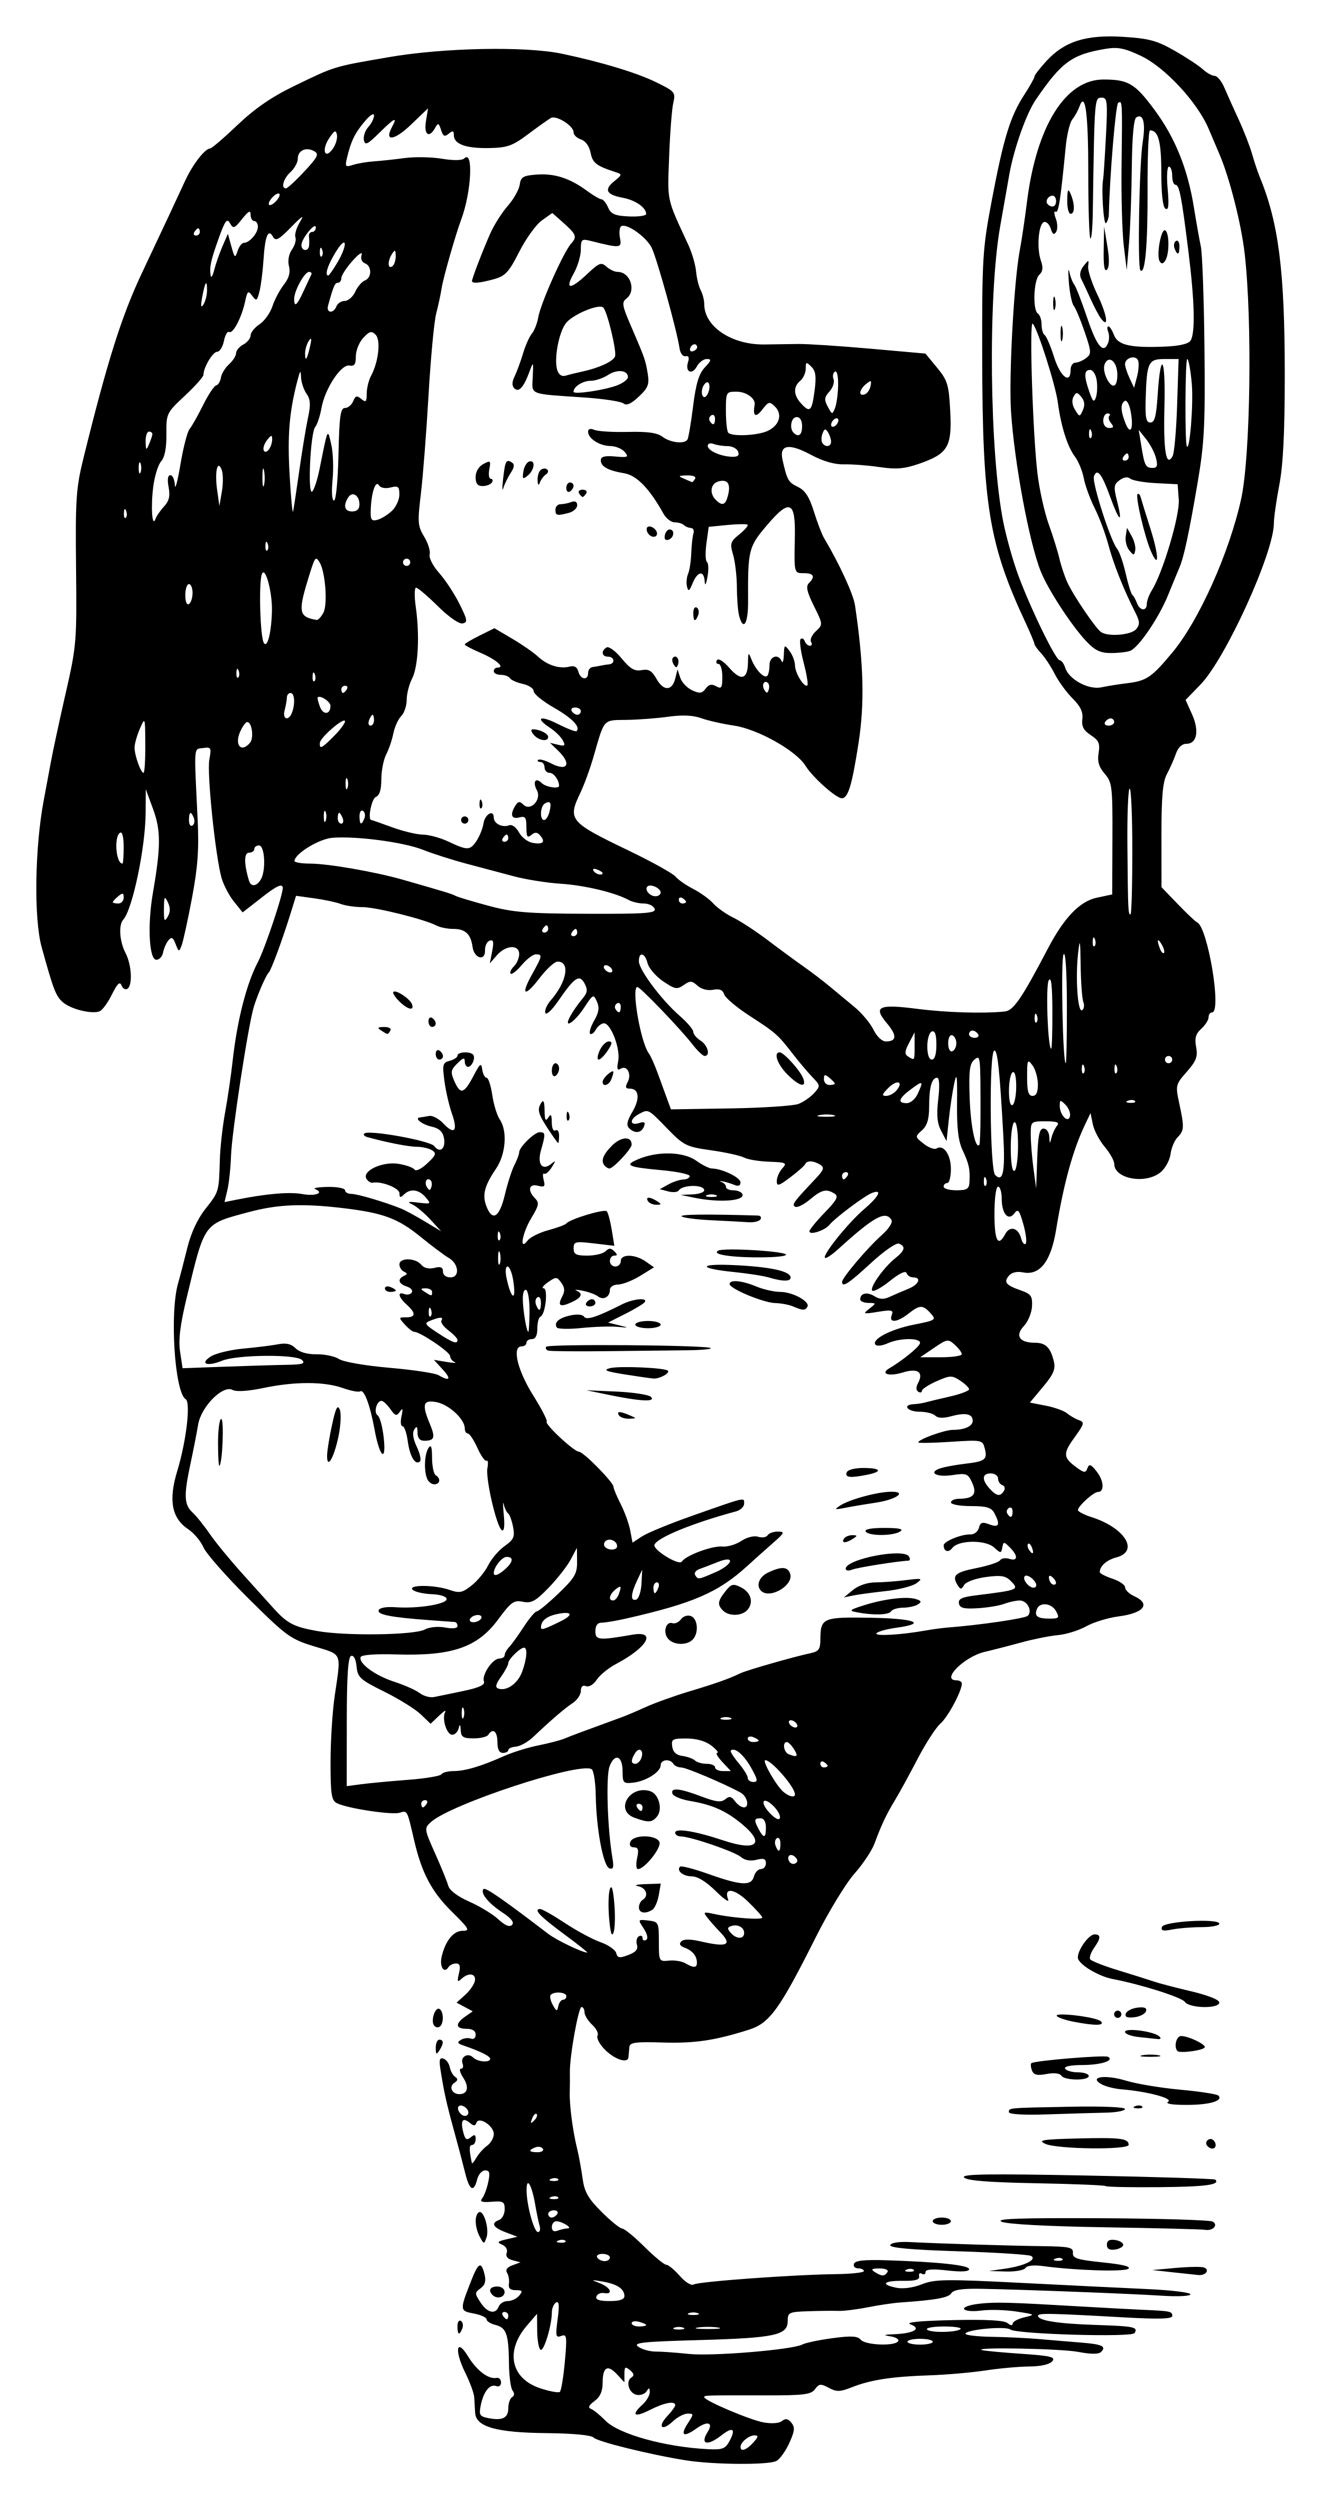 <?xml version="1.0" encoding="UTF-8"?>
<svg version="1.1" viewBox="0 0 364.09 688.73" xmlns="http://www.w3.org/2000/svg">
<g transform="translate(5212.1 -2752.4)">
<g fill="#fff">
<path d="m-5023 3430.2c-9.93-1.581-24.48-5.171-25.5-6.292-0.608-0.667-5.709-1.146-13-1.22-13.826-0.139-19.404-1.724-19.642-5.578-0.078-1.266-0.193-3.201-0.257-4.301-0.063-1.1-1.162-4.112-2.442-6.694-3.096-6.245-2.478-9.872 0.772-4.53 2.363 3.885 5.618 6.337 7.819 5.89 0.688-0.14 1.25 0.427 1.25 1.259 0 0.853-0.584 1.288-1.34 0.998-1.746-0.67-3.496 1.506-4.252 5.287-0.541 2.704-0.313 3.075 2.181 3.552 3.853 0.737 5.411-0.073 5.411-2.81 0-1.284 0.472-2.626 1.049-2.982 0.655-0.405 0.701-1.084 0.123-1.809-0.509-0.639-0.956-3.99-0.993-7.447-0.086-8.103-0.707-9.879-3.715-10.634-1.355-0.34-2.464-1.04-2.464-1.554s-1.589-1.234-3.53-1.598c-3.903-0.732-3.913-0.869-0.642-9.175 1.937-4.918 2.701-5.267 3.61-1.647 0.469 1.868 0.161 2.967-1.086 3.879-1.647 1.204-1.648 1.413-0.023 3.894 1.909 2.913 4.154 3.413 5.033 1.121 0.317-0.825 1.435-1.5 2.485-1.5 1.05 0 2.469-0.675 3.154-1.5 1.042-1.256 0.889-1.5-0.94-1.5-1.524 0-2.098-0.529-1.897-1.75 0.158-0.963-0.067-2.316-0.501-3.009-0.516-0.823-0.015-1.545 1.451-2.087l2.24-0.829-2.18-0.57c-1.395-0.365-1.978-1.097-1.619-2.034 0.325-0.847-0.2-1.795-1.246-2.25-1.519-0.661-1.329-0.898 1.192-1.487l3-0.701-3.25-1.24c-3.521-1.343-4.114-2.498-1.75-3.406 0.825-0.317 1.5-1.633 1.5-2.925 0-2.082-0.408-2.317-3.594-2.066-2.713 0.214-3.354-0.015-2.615-0.932 0.538-0.668 1.291-2.678 1.673-4.465 0.551-2.575 0.371-3.25-0.866-3.25-0.858 0-1.843 1.125-2.188 2.5-0.925 3.684-2.113 3.053-3.292-1.75-0.574-2.337-1.971-7.625-3.104-11.75-2.068-7.526-2.75-10.609-3.733-16.875-0.404-2.574-0.203-3.266 0.845-2.917 0.756 0.252 1.538 1.32 1.74 2.375 0.201 1.054 0.876 2.255 1.5 2.667 0.815 0.539 0.747 1-0.244 1.638-1.589 1.024-0.665 3.112 1.378 3.112 2.306 0 2.763-1.95 1.063-4.544-0.885-1.351-1.163-2.456-0.618-2.456 0.545 0 0.75-0.629 0.455-1.399-0.708-1.845 1.466-3.135 2.887-1.714 1.254 1.254 4.713 1.516 4.713 0.357 0-0.706-2.85-2.11-7.472-3.681-1.564-0.532-1.686-0.847-0.591-1.524 0.76-0.469 1.985-0.622 2.722-0.339 0.778 0.299 1.341-0.16 1.341-1.093 0-1.048-0.871-1.607-2.5-1.607-3.05 0-3.216-1.385-0.402-3.356l2.098-1.469-4.458-2.386 2.381-2.145c1.31-1.179 2.513-2.932 2.675-3.895 0.341-2.03-1.791-2.317-3.723-0.5-1.093 1.028-1.214 0.761-0.681-1.5 0.481-2.04 0.271-2.75-0.812-2.75-0.803 0-1.743 0.457-2.088 1.016-1.168 1.89-2.502-0.12-1.875-2.828 1.026-4.43 3.251-7.189 5.799-7.189 2.115 0 1.799-0.561-2.957-5.25-5.61-5.531-8.328-10.676-10.433-19.75-1.942-8.372-1.847-8.191-3.942-7.526-2.144 0.68-14.599-1.212-17.332-2.634-1.496-0.778-1.75-2.418-1.75-11.303 0-5.716 0.514-13.912 1.143-18.215 1.796-12.292 2.217-11.269-5.631-13.678-6.577-2.018-7.641-2.792-18.082-13.145-6.101-6.05-11.702-12.402-12.447-14.116-0.744-1.714-2.63-3.964-4.191-5-4.58-3.04-5.505-7.959-3.027-16.103 2.493-8.197 3.736-18.853 2.303-19.739-3.039-1.878-4.448-23.836-2.056-32.042 0.481-1.65 1.599-5.941 2.484-9.534 1.043-4.234 2.823-8.068 5.057-10.891 3.707-4.684 3.683-4.601 3.943-13.575 0.096-3.3 0.75-9.15 1.454-13 0.704-3.85 1.627-10.15 2.051-14 1.231-11.182 3.807-21.316 6.946-27.316 2.057-3.933 7.175-19.298 6.878-20.648-0.236-1.07-1.787-0.328-5.689 2.721l-5.365 4.192-2.393-2.975c-1.316-1.636-2.846-4.55-3.4-6.475-1.699-5.906-4.083-28.916-3.383-32.649 0.616-3.285 0.5-3.501-1.716-3.187-2.645 0.374-2.521-1.262-1.502 19.836 0.391 8.099 0.033 13.015-1.567 21.5-1.141 6.05-2.418 11.9-2.838 13-0.734 1.923-0.798 1.909-1.671-0.338-0.728-1.875-1.123-2.073-1.996-1-0.598 0.736-1.255 2.238-1.459 3.338s-1.04 2-1.858 2c-1.994 0-2.487-9.544-0.951-18.403 2.208-12.732 2.22-17.233 0.061-23.097l-2.024-5.5-0.036 6.5c-0.054 9.604-3.626 26.648-6.172 29.45-1.335 1.469-1.023 6.016 0.63 9.186 1.707 3.273 1.994 8.945 0.499 9.869-0.554 0.342-1.281-0.091-1.615-0.962-0.445-1.159-1.155-0.48-2.641 2.525-1.118 2.26-2.645 4.344-3.393 4.631-2.167 0.832-7.905-0.583-10.106-2.491-1.951-1.692-2.602-3.381-5.865-15.207-2.176-7.887-1.891-27.418 0.59-40.5 0.521-2.75 1.403-7.475 1.958-10.5 0.555-3.025 2.394-11.563 4.087-18.974 2.973-13.015 3.07-14.19 2.85-34.5-0.204-18.822 0.01-21.97 1.992-30.026 6.664-27.019 10.544-39.302 16.2-51.277 6.016-12.738 9.481-20.132 11.847-25.28 2.078-4.522 5.5-8.943 6.921-8.943 0.407 0 3.798-2.911 7.534-6.468 4.765-4.536 9.386-7.723 15.471-10.67 11.545-5.591 10.765-5.352 26.177-8.015 15.175-2.622 37.693-3.068 47.799-0.947 10.821 2.272 20.598 5.232 25.974 7.864 5.153 2.523 5.363 2.777 4.689 5.688-0.388 1.676-0.903 8.362-1.143 14.858-0.465 12.528-0.757 11.187 5.271 24.189 1.02 2.2 1.991 5.514 2.158 7.364 0.167 1.85 0.743 4.183 1.278 5.184 0.536 1.001 0.974 2.729 0.974 3.839 0 6.199 7.571 11.25 16.646 11.104 2.67-0.043 6.879-0.103 9.354-0.134s11.356 0.551 19.735 1.293l15.235 1.349 3.201 3.888c2.897 3.518 3.242 4.66 3.627 12.001 0.512 9.761-0.622 11.691-8.478 14.428-4.139 1.442-6.349 1.633-11 0.952-3.201-0.469-7.621-0.807-9.821-0.752-2.6 0.065-5.779-0.855-9.084-2.629-6.08-3.264-8.771-2.805-7.847 1.34 1.253 5.624 1.604 6.245 4.241 7.507 1.99 0.952 3.139 2.718 4.41 6.776 0.946 3.019 2.184 6.272 2.753 7.229 4.303 7.248 8.12 15.524 8.576 18.596 2.405 16.213 2.68 26.967 0.971 37.999-1.806 11.655-2.874 15.164-4.615 15.164-1.577 0-8.066-5.801-9.992-8.933-2.551-4.15-13.144-10.105-19.693-11.072-3.146-0.465-7.224-1.387-9.062-2.05-2.246-0.81-5.2-0.944-9-0.409-3.111 0.438-8.311 0.834-11.556 0.88-6.58 0.094-6.046-0.498-9.099 10.084-0.952 3.3-2.58 7.772-3.617 9.938-3.594 7.507-3.103 8.099 13.239 15.962 6.393 3.076 12.213 6.302 12.933 7.17s2.914 2.397 4.876 3.398 4.461 2.81 5.555 4.019c1.093 1.209 3.577 2.966 5.518 3.904 1.942 0.938 6.18 3.709 9.419 6.158 3.239 2.449 7.73 5.75 9.982 7.335 2.251 1.585 5.497 4.06 7.212 5.5s4.763 3.967 6.772 5.617c2.009 1.65 4.369 4.463 5.245 6.25 0.931 1.9 2.351 3.25 3.419 3.25 3.009 0 3.113-1.647 0.312-4.976-3.896-4.63-2.365-5.376 8.248-4.016 8.127 1.042 18.298 1.35 24.246 0.736 2.355-0.243 4.664-3.618 11.802-17.244 4.523-8.634 8.822-13.107 13.562-14.109l4.216-0.891 0.059-15.351c0.055-14.402-0.077-15.508-2.133-17.902-1.613-1.877-2.057-3.388-1.678-5.718 0.426-2.624 0.058-3.465-2.148-4.911-1.996-1.308-2.579-2.416-2.332-4.431 0.237-1.935-0.516-3.528-2.69-5.687-1.661-1.65-3.867-4.667-4.902-6.704s-2.723-4.606-3.75-5.708c-1.027-1.102-1.867-2.276-1.867-2.608 0-0.332-1.09-2.938-2.422-5.792-10.137-21.718-11.898-32.475-11.971-73.107-0.05-27.664 0.082-29.788 2.699-43.581 3.207-16.905 5.056-22.888 8.899-28.8 1.538-2.365 2.798-4.615 2.8-5 0-0.385 1.49-2.317 3.305-4.293 4.984-5.425 10.926-7.299 21.129-6.663 7.146 0.446 9.294 1.026 14.238 3.847 3.203 1.827 6.696 4.129 7.762 5.115s2.523 1.793 3.236 1.793c0.714 0 1.92 1.462 2.68 3.25 0.76 1.788 2.528 5.725 3.929 8.75s3.066 7.3 3.701 9.5c0.635 2.2 1.528 4.9 1.984 6 5.352 12.907 7.031 26.035 7.031 54.984 0 15.706-0.445 24.667-1.5 30.178-0.825 4.311-1.5 9.074-1.5 10.584-5e-4 8.104-13.298 37.298-20.253 44.465l-4.086 4.211 1.772 3.929c2.052 4.551 1.379 8.149-1.525 8.149-1.237 0-2.309 1.012-2.913 2.75-0.525 1.512-1.639 4.024-2.475 5.581-1.157 2.155-1.517 6.213-1.508 17l0.012 14.169 4.498 4.67c2.474 2.568 4.855 4.819 5.291 5 2.944 1.226 6.889 24.83 4.15 24.83-0.529 0-0.962 0.605-0.962 1.345 0 0.74-0.906 2.165-2.014 3.168-1.539 1.393-1.872 2.577-1.414 5.022 0.495 2.641 0.046 3.83-2.573 6.814-3.093 3.522-3.146 3.743-2.086 8.682 1.423 6.633 1.379 7.535-0.457 9.371-0.849 0.849-1.718 2.922-1.932 4.606-0.213 1.684-1.431 3.931-2.706 4.994-4.131 3.443-12.818 1.895-12.818-2.284 0-0.86-1.187-2.974-2.638-4.699s-2.922-4.521-3.268-6.215l-0.63-3.079-1.609 3.388c-3.291 6.93-5.819 16.166-7.883 28.796-1.424 8.719-4.477 12.641-9.116 11.713-1.702-0.34-3.131 0.01-3.912 0.945-1.479 1.782-0.814 2.579 3.377 4.046 2.742 0.96 3.157 1.555 3.021 4.336-0.086 1.773-1.096 4.223-2.243 5.445-2.498 2.659-1.24 4.607 2.977 4.607 3.026 0 4.362 1.304 5.281 5.16 0.505 2.117-0.105 3.544-2.986 6.993l-3.621 4.333 4.374 0.852c2.406 0.468 5.049 1.415 5.874 2.105 0.825 0.689 2.298 1.536 3.273 1.883 1.597 0.567 1.479 1.034-1.192 4.722-3.256 4.495-3.195 5.576 0.472 8.258 2.18 1.594 2.538 1.623 3.064 0.251 0.488-1.272 0.953-1.101 2.563 0.946 1.987 2.526 2.162 5.598 0.32 5.612-1.191 0.01-5.5 3.913-5.5 4.983 0 0.411 1.688 1.289 3.75 1.949 9.245 2.962 13.211 9.399 6.835 11.094-2.673 0.711-4.532 2.35-4.57 4.032-0.01 0.37 1.56 1.192 3.485 1.827s3.5 1.723 3.5 2.417c0 0.694 1.125 1.775 2.5 2.401 4.671 2.128 2.719 4.664-4.29 5.574-2.91 0.378-6.925 1.605-8.923 2.727-1.998 1.122-5.506 2.216-7.797 2.43-2.291 0.215-6.825 1.121-10.077 2.013-3.252 0.893-7.794 2.061-10.092 2.596-5.676 1.321-12.179 7.841-7.82 7.841 0.825 0 1.5 0.401 1.5 0.891 0 2.067-3.842 9.238-5.911 11.032-1.232 1.069-4.072 5.461-6.311 9.76-2.238 4.299-5.027 9.392-6.197 11.317-2.39 3.933-3.785 6.886-5.669 12-0.709 1.925-3.208 5.662-5.553 8.306s-7.132 10.518-10.636 17.5c-9.985 19.892-12.696 23.638-18.418 25.45-9.419 2.982-14.927 3.797-23.804 3.523-7.41-0.229-9.024-0.013-9.135 1.222-0.074 0.825-0.187 2.093-0.25 2.817-0.17 1.945-4.173 0.508-6.88-2.471-1.245-1.37-1.985-2.943-1.644-3.496 0.341-0.552-0.327-1.887-1.486-2.966s-2.106-2.62-2.106-3.424c0-0.803-0.369-1.461-0.82-1.461-0.859 0-3.304 13.685-3.217 18 0.028 1.375 0.012 3.85-0.035 5.5-0.101 3.537 0.821 10.58 2.029 15.5 0.473 1.925 1.148 5.6 1.5 8.167 0.519 3.783 1.509 5.536 5.223 9.25 2.52 2.521 5.086 4.597 5.701 4.615 0.615 0.018 3.366 2.268 6.114 5 2.748 2.732 5.46 4.968 6.027 4.968 0.567 0 2.246 1.383 3.729 3.074 1.539 1.754 3.189 2.771 3.842 2.367 1.301-0.804 27.474-2.708 39.156-2.849 4.263-0.051 7.75-0.431 7.75-0.843s-0.713-0.75-1.583-0.75c-0.871 0-1.391-0.562-1.156-1.25 0.306-0.896 2.805-1.175 8.833-0.984 14.437 0.457 22.906 1.362 22.906 2.448 0 0.685-2.065 0.81-6 0.365-4.134-0.468-6-0.334-6 0.43 0 0.61-0.461 0.824-1.025 0.475-0.564-0.348-0.901-0.037-0.75 0.691 0.199 0.958-1.038 1.307-4.475 1.262-5.347-0.071-6.309 1.001-1.722 1.918 1.799 0.36 4.627-0.034 6.965-0.97 3.497-1.399 6.542-1.443 27.222-0.39 12.806 0.652 28.572 1.425 35.035 1.718 6.463 0.293 11.75 0.938 11.75 1.433 0 0.499-3.451 0.676-7.75 0.397-8.669-0.563-38.849-1.718-50.036-1.915-5.172-0.091-7.53 0.266-8.126 1.229-0.763 1.235-4.262 1.868-14.088 2.548-1.925 0.133-5.975 0.732-9 1.33s-6.625 1.041-8 0.984c-1.375-0.057-5.088-0.018-8.25 0.088-5.431 0.181-5.75 0.332-5.75 2.717 0 3.888-3.507 4.643-24.272 5.228-15.994 0.451-18.491 0.725-16.874 1.857 1.043 0.731 3.191 1.323 4.771 1.315 1.581-0.01 5.671 0.284 9.089 0.648 6.476 0.689 28.626-1.151 31.34-2.603 0.859-0.46 4.58-1.24 8.27-1.734 5.23-0.701 6.953-0.605 7.814 0.433 1.251 1.508 9.437 1.825 10.318 0.4 0.317-0.513-0.669-1.12-2.191-1.35-2.116-0.32-1.826-0.457 1.233-0.583 5.337-0.22 7.482-1.56 4.335-2.709-1.538-0.561 2.398-0.96 11.528-1.168 9.419-0.215 14.307 0.053 15.25 0.835 0.82 0.68 1.387 0.743 1.387 0.154 0-0.549 1.462-1.341 3.25-1.762 3.127-0.736 3.042-0.796-2.25-1.597-3.025-0.458-7.359-0.577-9.632-0.265-2.272 0.312-4.399 0.136-4.725-0.391-0.332-0.538 1.484-1.191 4.132-1.485 4.628-0.515 7.958-0.422 29.225 0.82 5.775 0.337 12.975 0.722 16 0.854 7.561 0.332 8 0.425 8 1.702 0 0.81-3.682 0.917-13.25 0.383-20.745-1.157-23.75-1.213-23.75-0.443 0 1.32 5.395 2.178 15.881 2.523 10.665 0.352 11.752 0.58 10.718 2.253-0.747 1.209-32.611 0.284-34.229-0.993-1.28-1.011-12.37 0.034-12.37 1.165 0 0.405 3.263 0.786 7.25 0.847 3.987 0.061 9.95 0.349 13.25 0.639 3.3 0.29 8.407 0.717 11.349 0.948 5.803 0.456 7.062 1.044 5.524 2.582-0.658 0.658-2.792 0.652-6.32-0.017-4.76-0.903-29.017-1.363-26.553-0.503 0.55 0.192 5.407 0.65 10.792 1.018 8.247 0.563 9.608 0.89 8.627 2.072-0.715 0.861-3.146 1.416-6.292 1.436-2.82 0.018-8.278 0.511-12.128 1.095-3.85 0.584-10.852 1.191-15.561 1.347-10.27 0.342-16.136 1.247-21.254 3.279-3.251 1.291-4.189 1.314-6.351 0.157-2.225-1.191-2.691-1.145-3.8 0.372-1.082 1.479-3.051 1.726-13.65 1.709-16.953-0.027-16.885-0.029-16.885 0.5 0 0.92 12.567 6.26 16.326 6.938 2.291 0.413 4.344 0.26 5.117-0.382 0.943-0.783 1.635-0.658 2.566 0.464 1.044 1.258 0.946 2.264-0.547 5.573-1.001 2.221-2.611 4.46-3.576 4.977-2.131 1.14-17.308 1.036-24.886-0.17zm11.993-5.377c1.799-3.362 0.879-3.987-2.248-1.528-3.88 3.052-5.99 2.531-3.796-0.938 1.651-2.609-0.025-3.13-3.077-0.957-3.642 2.594-4.613 1.969-2.337-1.504 1.607-2.452 1.601-2.587-0.106-2.587-0.99 0-2.84 0.977-4.111 2.171-3.011 2.828-4.317 1.522-1.489-1.489 1.194-1.271 2.171-2.619 2.171-2.996 0-1.276-3.061-0.695-7.04 1.335-4.252 2.169-5.213 1.423-1.96-1.52 1.1-0.996 1.993-2.528 1.985-3.405-0.012-1.269-0.19-1.319-0.87-0.247-0.47 0.742-1.696 1.186-2.723 0.989-2.147-0.413-3.149-3.751-1.443-4.805 0.815-0.504 0.7-1.079-0.402-1.992-1.321-1.096-1.547-0.945-1.547 1.027v2.311l-2.06-2.211c-2.6-2.791-3.94-1.996-3.94 2.336 0 2.351-0.687 3.891-2.25 5.045-1.563 1.153-1.856 1.811-0.961 2.153 0.709 0.271 2.509 1.736 4 3.256 3.639 3.709 16.465 7.266 28.285 7.845 3.976 0.195 4.75-0.104 5.918-2.287zm6.507 0.486c1.437-1.588 1.51-2 0.355-2-1.569 0-3.855 1.898-3.855 3.2 0 1.417 1.641 0.854 3.5-1.2zm-51.92-22.272c0.634-7.05 0.542-7.712-0.992-7.123-1.507 0.578-1.615 0.074-0.991-4.629 0.513-3.866 0.393-5.088-0.449-4.568-0.632 0.391-1.149 1.609-1.149 2.708 0 3.569-2.207 10.874-3.116 10.312-0.486-0.301-0.903-2.658-0.925-5.238l-0.041-4.691-2.851 3.332c-5.993 7.005-4.349 14.55 3.748 17.202 2.576 0.844 4.995 1.294 5.374 1 0.38-0.294 1.005-4.032 1.39-8.306zm101.42-5.528c0-0.44-1.575-0.8-3.5-0.8s-3.5 0.36-3.5 0.8 1.575 0.8 3.5 0.8 3.5-0.36 3.5-0.8zm7.628-3.495c0.388-0.388-1.647-0.705-4.521-0.705-2.874 0-5.002 0.363-4.728 0.806 0.603 0.975 8.256 0.891 9.248-0.101zm-76.378-0.367c-0.688-0.277-1.812-0.277-2.5 0s-0.125 0.504 1.25 0.504 1.938-0.227 1.25-0.504zm9.5-0.054c-1.512-0.229-3.987-0.229-5.5 0s-0.275 0.417 2.75 0.417 4.263-0.188 2.75-0.417zm-19.75-0.667c0-0.211-0.9-0.619-2-0.906-1.1-0.288-2-0.115-2 0.383s0.9 0.906 2 0.906 2-0.172 2-0.383zm-38-2.617c0-0.55-0.477-1-1.059-1-0.583 0-0.781 0.45-0.441 1s0.817 1 1.059 1c0.243 0 0.441-0.45 0.441-1zm52.25-0.662c-0.688-0.277-1.812-0.277-2.5 0s-0.125 0.504 1.25 0.504 1.938-0.227 1.25-0.504zm-20.25-4.715c0-1.98-1.988-3.303-6-3.995-3.307-0.57-3.349-0.545-0.75 0.468 2.971 1.158 3.798 3.18 1.104 2.699-0.905-0.162-1.843 0.269-2.083 0.956-0.303 0.867 0.813 1.25 3.646 1.25 2.802 0 4.083-0.432 4.083-1.378zm72.5-6.622c0.357-0.577-0.57-0.994-2.191-0.985-2.181 0.012-2.474 0.232-1.309 0.985 1.921 1.242 2.733 1.242 3.5 0zm7.229-0.604c-0.332-0.332-1.195-0.368-1.917-0.079-0.798 0.319-0.561 0.556 0.604 0.604 1.054 0.043 1.645-0.193 1.312-0.525zm-83.729-3.396c0-0.55-0.927-1-2.059-1-1.133 0-1.781 0.45-1.441 1s1.266 1 2.059 1c0.793 0 1.441-0.45 1.441-1zm-12.271-4.604c-0.332-0.332-1.195-0.368-1.917-0.079-0.798 0.319-0.561 0.556 0.604 0.604 1.054 0.043 1.645-0.193 1.312-0.525zm-7.109-4.146c-0.283-0.963-0.821-3.55-1.196-5.75-0.925-5.429-2.354-7.931-2.395-4.193-0.043 4.003 2.032 11.693 3.156 11.693 0.522 0 0.717-0.787 0.435-1.75zm7.711 0.735c1.558-0.02-1.46-1.95-3.082-1.969-0.688-0.01-1.25 0.708-1.25 1.592 0 1.054 0.544 1.398 1.582 1 0.87-0.334 2.107-0.614 2.75-0.622zm-2.832-3.985c0.34-0.55-0.084-1-0.941-1-0.857 0-1.559 0.45-1.559 1s0.423 1 0.941 1c0.517 0 1.219-0.45 1.559-1zm0.229-4.604c-0.332-0.332-1.195-0.368-1.917-0.079-0.798 0.319-0.561 0.556 0.604 0.604 1.054 0.043 1.645-0.193 1.312-0.525zm0-5c-0.332-0.332-1.195-0.368-1.917-0.079-0.798 0.319-0.561 0.556 0.604 0.604 1.054 0.043 1.645-0.193 1.312-0.525zm-19.556-9.203c1.005-0.719 1.827-2.165 1.827-3.215 0-2.282-4.173-4.96-4.799-3.08-0.304 0.913-0.723 0.913-1.822 9e-4 -1.936-1.607-2.611-0.672-1.812 2.51 0.531 2.114 0.942 2.414 2.049 1.496 1.083-0.899 1.385-0.796 1.385 0.473 0 0.892-0.447 1.622-0.994 1.622-0.832 0-0.844 1.209-0.05 5 0.058 0.275 0.619-0.4 1.247-1.5s1.965-2.588 2.97-3.307zm15.354 0.85c-0.325-0.526-1.252-0.703-2.059-0.393-2.067 0.793-1.823 1.349 0.591 1.349 1.133 0 1.793-0.43 1.468-0.956zm-1.72-9.57c-0.308-0.308-0.867 0.247-1.243 1.233-0.543 1.425-0.428 1.54 0.56 0.56 0.683-0.678 0.991-1.485 0.683-1.793zm-18.807-0.414c0-1.18-1.95-2.442-2.667-1.726-0.716 0.716 0.546 2.667 1.726 2.667 0.518 0 0.941-0.423 0.941-0.941zm26.073-31.059c0.51 0 0.927-0.45 0.927-1 0-1.097-3.288-1.379-4.298-0.368-0.347 0.347-0.104 1.585 0.539 2.75 1.035 1.872 1.214 1.915 1.538 0.368 0.202-0.963 0.784-1.75 1.294-1.75zm36.911-10.25c-0.023-1.84-1.235-3.303-3.402-4.106-1.288-0.477-1.587-1.04-0.909-1.718 0.677-0.677 2.454-0.675 5.417 0.01 7.389 1.703 8.771 0.973 5.159-2.728-0.963-0.986-2.425-2.637-3.25-3.669-1.425-1.782-1.326-1.838 2-1.123 4.936 1.061 13 1.645 13 0.941 0-0.325-1.746-2.285-3.881-4.356-3.833-3.72-6.848-4.061-5.529-0.626 0.362 0.943-1.18-0.106-3.427-2.33-2.566-2.54-5.007-4.044-6.565-4.044-2.421 0-4.345-1.587-3.25-2.682 0.302-0.302 3.865 0.628 7.918 2.067 8.949 3.175 11.738 3.313 12.444 0.615 0.288-1.1 1.145-2 1.906-2 0.761 0 1.383-0.724 1.383-1.608 0-1.236-0.607-1.456-2.618-0.951-1.662 0.417-3.213 0.14-4.25-0.76-1.717-1.491-13.953-5.68-16.592-5.68-0.848 0-1.541-0.47-1.541-1.045 0-1.331 5.572-0.424 13.398 2.182 9.18 3.056 11.522 0.783 4.833-4.691-4.36-3.568-8.035-5.184-14.153-6.223-2.432-0.413-4.607-1.307-4.833-1.987-0.589-1.767 1.959-1.53 7.925 0.737 4.063 1.544 5.502 1.715 6.619 0.788 1.126-0.935 1.692-0.824 2.68 0.527 0.689 0.942 1.798 1.712 2.465 1.712 1.641 0 0.937-3.086-0.934-4.093-4.834-2.601-15.016-6.907-16.334-6.907-0.852 0-1.826-0.45-2.166-1-0.922-1.491-3.5-1.208-3.5 0.385 0 1.857-4.08 4.429-7.628 4.808-2.662 0.284-2.872 0.057-2.872-3.107 0-4.305-2.139-5.152-3.58-1.417-1.047 2.714-0.605 17.155 0.773 25.21 0.445 2.602 0.259 3.274-0.808 2.925-1.697-0.555-3.629-10.78-3.777-19.995-0.059-3.68-0.569-6.976-1.133-7.324-3.359-2.076-38.959 9.641-44.349 14.596-1.825 1.678-1.794 1.901 1.189 8.571 1.684 3.767 3.321 7.783 3.636 8.926 0.357 1.291 2.556 2.953 5.811 4.39 2.881 1.272 6.478 3.461 7.994 4.866 1.861 1.724 3.086 2.225 3.77 1.541 0.684-0.684-0.184-1.802-2.675-3.443-3.901-2.571-6.189-5.426-5.166-6.448 0.523-0.523 5.375 2.841 17.847 12.374 2.257 1.725 9.387 5.144 10.727 5.144 0.283 0-2.584-2.283-6.372-5.072-6.679-4.92-8.588-6.928-6.584-6.928 0.533 0 3.608 1.744 6.833 3.876 3.225 2.132 7.622 4.494 9.77 5.25 2.148 0.756 4.099 2.108 4.335 3.005 0.36 1.368 0.898 1.454 3.342 0.531 2.07-0.781 2.757-1.591 2.374-2.797-0.296-0.934-0.07-1.987 0.502-2.341 0.572-0.354 1.041-0.14 1.041 0.475s0.445 0.843 0.989 0.507c0.604-0.373 0.343-1.596-0.669-3.142-1.651-2.52-1.646-2.529 1.261-2.198 2.831 0.323 2.919 0.498 2.919 5.833 0 5.411 0.045 5.495 2.767 5.21 1.522-0.16 3.547 0.164 4.5 0.72 2.34 1.363 3.236 1.313 3.218-0.179zm-24.205-12.27c-0.279-3.289-0.182-6.871 0.214-7.96 0.488-1.341 0.884-0.05 1.227 4 0.279 3.289 0.182 6.871-0.214 7.96-0.488 1.341-0.884 0.05-1.227-4zm8.221-2.921c0-0.792 0.45-1.719 1-2.059 1.792-1.108 1.054-3.351-1.25-3.794-1.238-0.238-0.331-0.495 2.014-0.57l4.264-0.136-0.568 3.224c-0.312 1.773-1.106 3.566-1.764 3.985-1.92 1.22-3.696 0.908-3.696-0.65zm-0.5-13.559c0.511-2.325 0.311-3-0.889-3-0.965 0-1.331-0.565-0.972-1.5 0.791-2.063 7.227-2.015 8.023 0.06 0.594 1.547-4.102 7.44-5.928 7.44-0.491 0-0.596-1.35-0.234-3zm-0.75-11.162c-5.523-2.017-1.293-9.097 4.363-7.302 2.373 0.753 3.516 5.002 1.877 6.977-1.403 1.691-2.362 1.741-6.239 0.325zm2.25-2.838c0-0.55-0.477-1-1.059-1-0.583 0-0.781 0.45-0.441 1s0.817 1 1.059 1c0.243 0 0.441-0.45 0.441-1zm28 34.583c0-1.586-1.873-2.519-3.705-1.846-0.941 0.345-0.941 0.744 0 1.815 1.584 1.803 3.705 1.821 3.705 0.032zm14.104-20.88c-1.284-1.284-2.585-0.291-1.635 1.246 0.368 0.596 1.127 0.8 1.687 0.454 0.683-0.422 0.666-0.981-0.052-1.7zm-4.104-3.763c0-1.133-0.43-1.793-0.956-1.468s-0.703 1.252-0.393 2.059c0.793 2.067 1.349 1.824 1.349-0.591zm-4-4.441c0-1.556-0.567-2.5-1.5-2.5-1.774 0-1.847 0.482-0.465 3.066 1.391 2.6 1.965 2.435 1.965-0.566zm2.146-5.799c-2.969-2.969-3.986-1.225-1.086 1.862 1.433 1.526 2.557 2.087 2.789 1.392 0.213-0.64-0.553-2.104-1.702-3.254zm-95.646-0.701c0.34-0.55 0.141-1-0.441-1-0.582 0-1.059 0.45-1.059 1s0.198 1 0.441 1c0.242 0 0.719-0.45 1.059-1zm101.5-2.596c0-1.984-6.437-9.404-8.157-9.404-1.033 0 3.068 7.163 5.01 8.75 1.623 1.327 3.147 1.643 3.147 0.654zm-106.74-3.98c4.821-0.365 9.01-1.06 9.309-1.544s1.8-0.88 3.336-0.88c3.171 0 7.648-1.329 13.862-4.115 2.349-1.053 6.624-2.385 9.5-2.959s6.129-1.424 7.229-1.887c1.707-0.72 5.591-2.167 16-5.962 1.1-0.401 4.025-1.648 6.5-2.77s7.875-3.054 12-4.292c7.305-2.193 10.937-3.484 14-4.978 1.668-0.813 14.961-4.613 19.25-5.503 2.31-0.479 2.752-1.087 2.765-3.801 0.028-5.924 0.652-6.197 13.673-5.98 12.346 0.206 15.976 1.557 7.363 2.742-2.777 0.382-5.289 1.083-5.582 1.557-0.525 0.849 6.675 0.436 13.531-0.776 1.925-0.341 4.625-0.706 6-0.812 9.086-0.702 21.451-2.513 22.188-3.25 1.344-1.344-0.174-4.212-2.23-4.212-1.005 0-2.91 0.412-4.234 0.915-1.323 0.503-4.612 1.05-7.308 1.216-3.869 0.238-4.968-0.038-5.212-1.31-0.239-1.24 0.797-1.749 4.493-2.21 12.062-1.503 12.207-1.564 9.705-4.066-1.36-1.36-2.697-1.557-6.798-1.002-2.878 0.39-5.483 1.347-5.971 2.194-0.723 1.253-1.011 1.275-1.735 0.133-1.735-2.738-0.788-3.632 5.07-4.784 3.283-0.646 6.245-1.623 6.584-2.171 0.339-0.548 1.478-0.723 2.532-0.389 2.393 0.759 2.477-0.823 0.166-3.134-1.667-1.667-1.766-1.667-2.088 0-0.321 1.669-0.433 1.668-2.292-0.014-2.361-2.137-9.811-2.047-11.469 0.138-1.07 1.41-2.401 1.015-2.401-0.712 0-1.098 4.928-3.106 7.358-2.999 1.024 0.045 2.079-0.763 2.35-1.801 0.401-1.535 0.936-1.714 2.892-0.971 2.659 1.011 3.068 0.079 1.365-3.104-0.83-1.55-2.12-1.934-6.5-1.934-3.006 0-5.465-0.45-5.465-1s1.012-1.007 2.25-1.015c3.986-0.027 5.022-1.294 3.603-4.409-1.155-2.535-1.569-2.695-5.463-2.111-4.503 0.675-6.86-0.777-3.129-1.927 1.231-0.38 4.264-0.925 6.739-1.213 5.443-0.633 6.115-1.168 5.314-4.229-0.608-2.326-0.786-2.36-9.467-1.798-4.866 0.315-8.847 0.384-8.847 0.152 0-0.819 7.275-3.449 9.54-3.449 3.282 0 5.46-1.007 5.46-2.524 0-1.877-1.996-2.298-5.87-1.238-2.26 0.618-3.726 0.566-4.45-0.158-0.594-0.594-2.565-1.08-4.38-1.08-3.338 0-4.783-1.935-1.55-2.076 0.963-0.042 2.425-0.266 3.25-0.497s3.862-0.961 6.75-1.621c2.888-0.66 5.25-1.551 5.25-1.98s-1.107-1.505-2.461-2.392c-2.277-1.492-2.763-1.48-6.5 0.169-2.221 0.98-4.039 2.172-4.039 2.649s-0.451 0.588-1.003 0.247c-0.638-0.394-0.663-1.254-0.07-2.363 1.634-3.053-0.041-4.22-4.218-2.938-3.806 1.168-6.312 0.374-3.681-1.167 3.503-2.052 7.934-5.628 8.402-6.78 0.66-1.627-5.377-1.687-8.888-0.088-1.403 0.639-2.88 0.834-3.282 0.432-1.397-1.397 4.002-4.279 10.399-5.551 6.211-1.235 6.377-1.345 4.733-3.161-2.148-2.374-2.973-2.358-6.12 0.118-3.102 2.44-5.455 2.638-4.591 0.387 0.535-1.394 0.022-1.517-3.781-0.905-4.119 0.663-4.273 0.609-2.401-0.855 1.98-1.548 1.977-1.564-0.25-1.595-1.238-0.017-2.25-0.455-2.25-0.973 0-1.713 1.889-2.145 3.898-0.891 1.462 0.913 2.583 0.955 4.291 0.158 1.271-0.593 3.549-1.574 5.062-2.181 2.898-1.162 3.739-3.146 1.333-3.146-0.779 0-1.596-0.538-1.815-1.196-0.249-0.746-1.972 0.069-4.583 2.167-2.301 1.849-4.49 3.057-4.864 2.683-0.817-0.817 3.176-6.434 6.381-8.977 2.616-2.075 2.893-3.235 0.951-3.98-0.748-0.287-4.194 2.111-7.75 5.392-6.141 5.666-7.904 6.813-7.904 5.142 0-1.132 6.976-9.359 10.91-12.866 1.998-1.781 3.112-3.521 2.691-4.203-1.641-2.656-4.795-0.919-14.765 8.132-1.693 1.537-3.293 2.581-3.555 2.319-0.756-0.756 6.374-9.625 10.742-13.365 4.17-3.569 5.197-5.652 2.227-4.517-2.051 0.784-10.225 6.906-11.72 8.776-1.249 1.564-5.53 2.957-5.53 1.799 0-0.455 1.885-2.769 4.188-5.142 3.36-3.462 3.904-4.494 2.75-5.224-2.267-1.434-3.566-1.124-6.841 1.631-1.681 1.415-3.499 2.298-4.04 1.964-0.965-0.596-0.514-1.216 5.581-7.673 2.337-2.476 2.559-3.126 1.333-3.901-1.813-1.147-3.694-1.224-4.138-0.17-0.183 0.435-2.021 2.064-4.083 3.619-3.217 2.425-3.75 2.573-3.75 1.037 0-0.985 0.68-2.541 1.511-3.46 1.391-1.538 1.106-1.684-3.607-1.851-2.815-0.1-5.934-0.618-6.931-1.151-0.997-0.534-5.08-1.433-9.073-2-6.865-0.974-7.524-1.301-12.109-6.008-5.362-5.505-5.143-5.395-7.856-3.943-2.549 1.364-2.503 3.28 0.059 2.467 1.53-0.486 1.854-0.269 1.393 0.933-0.701 1.827-2.52 2.032-4.091 0.461-0.806-0.806-0.562-2.024 0.904-4.508 2.149-3.642 1.847-6.387-0.703-6.387-1.2 0-1.341-0.422-0.601-1.804 1.176-2.197-0.17-4.762-1.928-3.676-0.941 0.582-1.111 0.049-0.678-2.122 0.664-3.329-2.009-10.399-3.932-10.399-0.692 0-1.696 0.784-2.232 1.742s-1.248 1.469-1.581 1.135 0.174-1.966 1.128-3.628c1.293-2.253 1.485-3.581 0.754-5.22-0.948-2.125-1.063-2.072-3.453 1.571-2.858 4.356-6.043 6.251-3.799 2.26 0.73-1.297 2.152-3.329 3.162-4.514 1.5-1.762 1.625-2.55 0.68-4.315-1.416-2.645-2.718-1.776-7.284 4.86-1.741 2.531-3.285 3.949-3.523 3.236-0.233-0.698 0.433-2.25 1.48-3.448 4.46-5.106 5.445-10.678 1.889-10.678-0.817 0-3.021 2.01-4.897 4.468-4.184 5.48-5.404 4.899-2.108-1.004 2.827-5.064 2.901-5.463 1.016-5.463-0.776 0-2.526 1.325-3.889 2.945s-2.731 2.691-3.041 2.381c-0.31-0.31 0.09-1.217 0.889-2.016s1.452-2.32 1.452-3.381c0-2.698-3.678-2.505-6.138 0.321l-1.958 2.25 0.653-3.369c0.503-2.593 0.341-3.26-0.702-2.899-0.746 0.258-1.318 1.455-1.272 2.66 0.119 3.103-2.987 2.285-3.43-0.903-0.497-3.579-1.993-4.99-5.29-4.99-1.59 0-3.672-0.411-4.628-0.914-3.311-1.742-16.754-5.093-20.421-5.09-2.027 0-4.727-0.391-6-0.873-1.273-0.482-4.566-1.183-7.316-1.56l-5.001-0.684-1.651 5.31c-2.173 6.987-5.214 15.182-5.867 15.81-0.768 0.738-3.083 6.062-4.13 9.5-1.54 5.057-6.067 34.635-6.274 41-0.107 3.3-0.554 7.521-0.993 9.379l-0.798 3.379 3.358-0.674c8.173-1.641 14.568-2.186 18.095-1.541 3.639 0.665 6.15-0.319 3.519-1.379-0.691-0.279 0.881-0.542 3.494-0.585 2.612-0.043 4.75 0.371 4.75 0.921s0.787 0.998 1.75 0.995c1.644 0 9.302 2.262 13.75 4.07 1.1 0.447 4.025 2.033 6.5 3.525l4.5 2.712-3-3.255c-1.65-1.79-3.9-3.669-5-4.176-1.516-0.699-1.11-0.813 1.676-0.471 3.546 0.435 3.618 0.383 2.028-1.474-1.878-2.193-4.249-2.48-6.004-0.725-0.933 0.933-1.2 0.85-1.2-0.375 0-1.437-5.003-3.4-7.408-2.906-0.5 0.103-1.257-0.378-1.683-1.068-1.333-2.156 4.358-4.842 8.779-4.144 2.097 0.331 4.103 1.044 4.457 1.585 0.367 0.561 1.872-0.161 3.5-1.68 2.4-2.239 2.616-2.816 1.355-3.623-0.825-0.528-2.731-0.967-4.236-0.975-2.318-0.013-8.274-1.179-13.658-2.675-0.766-0.213-1.129-0.652-0.805-0.975 1.106-1.106 18.167 1.966 19.296 3.474 1.558 2.081 3.221 0.67 2.662-2.258-0.331-1.732-1.331-2.656-3.354-3.101-2.718-0.597-4.972-2.39-3.215-2.556 0.445-0.042 1.56-0.222 2.479-0.4 0.918-0.178 2.671 0.743 3.895 2.046 3.075 3.273 4.1 2.15 2.41-2.64-0.78-2.211-1.717-6.275-2.083-9.032-0.605-4.56-0.472-5.063 1.472-5.572 1.175-0.307 2.136-0.956 2.136-1.442 0-0.99 3.337-1.213 4.264-0.286 0.801 0.801-0.247 3.402-1.371 3.402-0.491 0-0.893-0.675-0.893-1.5 0-1.153-0.477-1.023-2.058 0.558-1.84 1.84-1.92 2.369-0.755 5.002 1.626 3.673 2.633 3.362 5.247-1.621 1.805-3.441 2.107-3.654 2.386-1.689 0.176 1.238 0.711 2.25 1.189 2.25 0.478 0 1.184 2.138 1.568 4.75s1.312 5.638 2.061 6.723c2.159 3.127 1.684 9.588-0.997 13.545-3.22 4.754-3.87 7.251-2.691 10.35 1.653 4.348 3.607 3.153 5.096-3.118 0.751-3.163 1.945-6.875 2.654-8.25 0.708-1.375 1.291-2.921 1.294-3.436 0.01-1.458 4.202-5.564 5.681-5.564 1.587 0 1.62 0.486 0.339 4.955-1.113 3.882 0.361 5.805 2.864 3.737 1.25-1.032 1.261-0.899 0.083 0.993-0.748 1.202-1.679 1.989-2.067 1.749-0.389-0.24-0.453 0.535-0.142 1.723 0.476 1.822 0.227 2.071-1.593 1.595-2.502-0.654-2.939 1.324-0.771 3.492 1.182 1.182 1.036 1.967-0.995 5.322-2.585 4.271-3.463 9.426-1.069 6.279 0.693-0.91 3.266-2.194 5.718-2.853s4.684-1.489 4.959-1.845c0.927-1.198 10.47-4.077 11.135-3.358 0.362 0.391 0.981 2.692 1.375 5.113l0.716 4.401-5.613-0.66c-5.174-0.608-5.613-0.502-5.613 1.349 0 1.659 0.661 2.009 3.8 2.009 2.09 0 4.34-0.54 5-1.2 0.933-0.933 1.467-0.933 2.4 0s0.933 1.2 0 1.2c-0.66 0-1.2 0.675-1.2 1.5s0.675 1.5 1.5 1.5 1.5-0.675 1.5-1.5c0-2.002 3.931-1.937 6.859 0.114l2.304 1.614-3.832 2.355c-2.107 1.295-4.844 2.369-6.082 2.386-1.278 0.018-2.25 0.654-2.25 1.472 0 1.958-1.819 2.942-3.294 1.783-0.663-0.521-2.556-1.217-4.206-1.546s-2.438-0.354-1.75-0.055c1.951 0.849 1.485 1.949-1.379 3.254-3.162 1.441-3.888 0.959-2.491-1.653 0.76-1.42 0.686-2.434-0.272-3.745-1.233-1.686-1.462-1.694-3.684-0.138-1.303 0.913-1.847 1.66-1.21 1.66 1.333 0 0.524 7.283-0.87 7.833-0.465 0.183-0.845 1.646-0.845 3.25 0 1.926-0.509 2.917-1.5 2.917-0.825 0-1.5 0.45-1.5 1s-0.599 1-1.33 1c-2.712 0-1.178 6.546 3.152 13.452 2.344 3.738 4.038 7.02 3.765 7.293-0.647 0.647 7.505 8.249 8.868 8.271 1.248 0.02 9.544 8.443 9.544 9.69 0 0.479 0.896 2.628 1.991 4.776 1.095 2.148 2.273 5.41 2.618 7.249l0.627 3.344 2.632-1.731c1.448-0.952 7.582-3.474 13.632-5.606 15.228-5.365 14.5-5.193 14.5-3.422 0 0.852-1.012 1.821-2.25 2.152-11.895 3.187-21.837 7.263-22.47 9.213-0.449 1.385 6.795 5.813 7.548 4.613 1.064-1.695 8.407-4.42 11.164-4.143 1.379 0.139 3.724-0.551 5.209-1.533 1.58-1.044 3.516-1.526 4.666-1.162 1.081 0.343 2.254 0.155 2.608-0.417 0.354-0.572 1.629-1.028 2.834-1.011 1.978 0.026 1.851 0.327-1.309 3.098-1.925 1.688-5.152 4.571-7.17 6.408-7.986 7.266-14.859 10.245-33.33 14.446-2.75 0.625-5.787 1.139-6.75 1.14-1.166 0-1.75 0.782-1.75 2.338 0 2.503 0.876 2.586 10.25 0.969 6.739-1.163 4.108 3.501-4.554 8.072-2.084 1.1-4.477 3.048-5.317 4.328-0.876 1.336-2.135 2.095-2.953 1.781-0.918-0.352-1.426 0.113-1.426 1.307 0 1.02-1.012 2.526-2.25 3.347-2.256 1.497-5.959 4.677-10.887 9.345-1.45 1.374-3.588 2.57-4.75 2.658-1.162 0.087-2.113 0.513-2.113 0.946 0 0.433-0.675 0.787-1.5 0.787-1 0-1.5-1-1.5-3 0-2.946-1.282-3.971-2.5-2-0.34 0.55-2.167 1-4.059 1-2.867 0-3.46-0.375-3.557-2.25-0.087-1.693-0.229-1.817-0.573-0.5-0.252 0.963-1.051 1.75-1.776 1.75-1.528 0-2.913-4.522-1.928-6.296 0.368-0.662-0.388-0.197-1.678 1.033l-2.347 2.237-2.727-2.612c-1.5-1.437-6.018-4.243-10.041-6.237-6.672-3.306-7.342-3.915-7.632-6.935-0.192-2.003-0.785-3.154-1.5-2.914-0.849 0.285-1.187 5.391-1.198 18.139l-0.016 17.742 4.016-0.534c2.209-0.294 7.96-0.833 12.781-1.198zm71.746-38.912c-1.46-1.759-0.556-4.863 1.24-4.258 0.687 0.232 1.747-0.254 2.355-1.079 0.631-0.857 1.811-1.23 2.75-0.869 1.914 0.735 2.189 4.75 0.445 6.494-1.658 1.658-5.303 1.504-6.789-0.287zm15.189-7.713c-1.629-1.629-1.516-2.583 0.635-5.317 1.605-2.041 2.136-2.182 4.241-1.133 2.788 1.39 3.615 4.112 1.884 6.197-1.461 1.761-5.115 1.897-6.76 0.252zm36.8 0.444c-2.199-0.426-1.958-0.656 2-1.91 5.611-1.778 11.821-2.525 14.343-1.724 1.535 0.487 1.643 0.786 0.539 1.485-0.76 0.481-2.593 0.882-4.073 0.891-1.48 0.01-2.969 0.465-3.309 1.015-0.627 1.014-4.948 1.125-9.5 0.243zm-1-6.142c1.481-1.219 3.971-2.066 6.11-2.079 1.986-0.012 5.811-0.296 8.5-0.631 4.468-0.556 4.717-0.482 2.89 0.858-1.1 0.807-4.925 1.784-8.5 2.17s-7.625 0.936-9 1.221l-2.5 0.518 2.5-2.057zm-25.333 0.232c-1.475-1.475-0.501-3.903 2.041-5.083 3.568-1.657 5.23-1.577 5.946 0.287 1.217 3.17-5.549 7.233-7.986 4.796zm23.333-6.066c0-2.669 15.95-5.776 17.422-3.394 0.383 0.62 0.332 1.141-0.113 1.159-2.956 0.12-14.12 1.896-15.559 2.476-0.963 0.388-1.75 0.279-1.75-0.241zm-0.5-8.268c0.34-0.55 1.379-0.993 2.309-0.985 1.457 0.013 1.484 0.149 0.191 0.985-1.958 1.266-3.282 1.266-2.5 0zm6-2c-0.385-0.623 1.569-0.994 5.191-0.985 4.12 0.011 5.373 0.297 4.309 0.985-1.974 1.276-8.712 1.276-9.5 0zm-7-7.165c2.576-1.673 10.162-3.734 13.95-3.791 4.629-0.069 1.522 2.172-4.176 3.013-2.626 0.388-6.349 1.013-8.274 1.39-3.113 0.61-3.279 0.542-1.5-0.613zm1.751-9.085c0.245-0.733 2.14-1.25 4.582-1.25 4.914 0 5.464 0.99 1.042 1.875-4.641 0.928-6.089 0.767-5.624-0.625zm-62.751-15.75c-0.731-1.183 0.247-1.183 3 0 1.928 0.829 1.921 0.862-0.191 0.93-1.205 0.039-2.469-0.38-2.809-0.93zm-2.5-5.58-6.5-1.336 8.363 0.372c4.6 0.204 8.852 0.861 9.45 1.458 1.443 1.443-2.793 1.258-11.313-0.494zm4-5.709c-5.102-0.812-5.962-1.178-4-1.703 2.483-0.664 15.069-0.129 15.971 0.679 0.726 0.651-2.285 2.297-3.971 2.171-0.825-0.062-4.425-0.578-8-1.147zm-21.008-6.546c-0.553-0.184-0.805-0.66-0.56-1.056 0.503-0.814 44.544-0.465 45.369 0.36 0.292 0.292-2.581 0.564-6.385 0.603-3.804 0.039-13.78 0.152-22.168 0.25-8.388 0.098-15.704 0.028-16.256-0.156zm2.38-6.371c-0.853-1.38 0.548-2.617 3.764-3.323 1.838-0.404 3.378-0.255 3.76 0.362 0.637 1.03 3.567 0.076 10.435-3.399 3.026-1.531 7.107-1.95 6.301-0.646-0.267 0.432-2.656 1.881-5.309 3.22l-4.823 2.433 3 0.746c2.879 0.716 2.859 0.733-0.5 0.427-1.925-0.176-6.343-0.028-9.819 0.327-3.475 0.356-6.539 0.29-6.809-0.147zm21.628-0.793c0-0.55 1.575-1 3.5-1s3.5 0.45 3.5 1-1.575 1-3.5 1-3.5-0.45-3.5-1zm43.5-5c-1.1-0.473-3.319-0.891-4.93-0.93-3.262-0.078-12.57-3.965-12.57-5.249 0-1.283 3.404-0.969 7.346 0.678 1.974 0.825 4.97 1.5 6.657 1.5 3.391 0 8.293 2.711 7.429 4.109-0.651 1.054-1.264 1.037-3.932-0.109zm-57-1c0.34-0.55 1.042-1 1.559-1 0.518 0 0.941 0.45 0.941 1s-0.702 1-1.559 1c-0.858 0-1.281-0.45-0.941-1zm50.34-6.975c-1.463-0.442-5.852-1.124-9.754-1.516-9.65-0.969-9.873-2.326-0.314-1.916 9.701 0.416 15.443 1.552 15.98 3.161 0.464 1.392-1.848 1.498-5.911 0.271zm-11.34-5.987c-2.693-0.362-3.57-0.816-2.682-1.388 1.448-0.935 19.661 0.205 18.696 1.17-0.774 0.774-10.859 0.911-16.014 0.218zm-4.499-9.785c-4.124-0.193-7.818-0.67-8.209-1.06-0.571-0.571 6.868-0.653 21.017-0.231 0.72 0.021 1.031 0.489 0.691 1.039s-1.829 0.911-3.309 0.801c-1.48-0.109-6.066-0.356-10.19-0.549zm-17.501-5.253c-0.782-1.266 0.542-1.266 2.5 0 1.293 0.835 1.266 0.972-0.191 0.985-0.93 0.01-1.969-0.435-2.309-0.985zm12.5-1-3.5-0.737 3.25-0.132c1.788-0.072 3.25-0.582 3.25-1.132 0-1.631-6.017-1.578-7.036 0.062-0.295 0.474-1.588 0.587-2.873 0.251l-2.337-0.611 2.373-1.316c1.305-0.724 3.161-1.332 4.123-1.351 0.963-0.019 1.75-0.447 1.75-0.95 0-0.503-3.487-1.233-7.75-1.622-9.402-0.858-10.429-1.349-6.38-3.051 5.335-2.243 12.414-2.058 15.888 0.415 1.678 1.195 3.624 2.172 4.325 2.172 2.763 0 7.917 2.479 7.917 3.808 0 0.947-0.572 1.171-1.75 0.686-0.963-0.396-2.425-0.83-3.25-0.964-0.825-0.134-0.938-0.05-0.25 0.187 0.688 0.236 1.25 0.847 1.25 1.357s0.873 0.927 1.941 0.927c1.067 0 2.19 0.403 2.494 0.895 1.259 2.037-6.124 2.644-13.435 1.105zm6.25-0.662c-0.688-0.277-1.812-0.277-2.5 0s-0.125 0.504 1.25 0.504 1.938-0.227 1.25-0.504zm-30.583-8.004c-1.268-1.267-0.657-3.071 1.909-5.636 2.522-2.522 5.424-2.67 5.424-0.277 0 1.161-5.055 6.58-6.138 6.58-0.291 0-0.829-0.3-1.195-0.667zm-15.622-10.096c-2.852-4.342-3.15-5.463-1.952-7.354 0.601-0.949 0.886-0.283 0.907 2.116 0.023 2.631 0.271 3.128 1 2 0.753-1.165 0.973-0.872 0.985 1.309 0.01 1.615 0.44 2.546 1.015 2.191 0.55-0.34 1 0.308 1 1.441 0 1.132-0.113 2.053-0.25 2.047-0.138-0.01-1.355-1.694-2.705-3.75zm5.034-3.821c0.048-1.165 0.285-1.402 0.604-0.604 0.289 0.722 0.253 1.584-0.079 1.917-0.332 0.332-0.569-0.258-0.525-1.312zm9.921-9.294c0-0.483 0.675-1.438 1.5-2.122 1.628-1.351 1.832-1.028 0.893 1.418-0.642 1.675-2.393 2.19-2.393 0.704zm-14-3.063c0-1.132 0.45-2.059 1-2.059s1 0.648 1 1.441c0 0.792-0.45 1.719-1 2.059s-1-0.308-1-1.441zm-32-4.618c0-0.858 0.45-1.281 1-0.941s1 1.042 1 1.559c0 0.518-0.45 0.941-1 0.941s-1-0.702-1-1.559zm45.182-0.941c0.626-1.375 1.752-2.5 2.502-2.5 1.077 0 1.019 0.525-0.276 2.5-0.901 1.375-2.027 2.5-2.502 2.5-0.475 0-0.351-1.125 0.276-2.5zm-60.182-5.5c-1.207-0.78-1.049-0.972 0.809-0.985 1.288-0.01 2.036 0.427 1.691 0.985-0.743 1.202-0.639 1.202-2.5 0zm13-2.559c0-0.858 0.45-1.281 1-0.941s1 1.042 1 1.559c0 0.518-0.45 0.941-1 0.941s-1-0.702-1-1.559zm-8.083-5.524c-1.146-1.146-1.865-2.302-1.597-2.569 0.687-0.687 4.545 1.855 5.13 3.381 0.752 1.959-1.214 1.507-3.533-0.812zm96.989 211.13c-2.015-3.585-4.561-5.724-5.59-4.695-0.219 0.219 0.746 1.757 2.143 3.418s2.541 3.518 2.541 4.126 0.704 1.106 1.564 1.106c1.308 0 1.2-0.648-0.658-3.954zm-7.906-1.546c-1.292-1.375-1.933-2.51-1.424-2.522 0.508-0.012-0.201-0.902-1.576-1.978-1.586-1.241-4.079-1.964-6.819-1.978-3.913-0.02-4.29 0.19-4 2.228 0.217 1.531 1.119 2.357 2.82 2.585 1.375 0.184 2.928 0.747 3.45 1.25s1.985 0.915 3.25 0.915 2.3 0.45 2.3 1 0.978 1 2.174 1h2.174l-2.349-2.5zm29 1.059c0-0.242-0.45-0.719-1-1.059s-1-0.141-1 0.441c0 0.582 0.45 1.059 1 1.059s1-0.198 1-0.441zm-51.345-2.102c0.81-2.11-0.542-3.25-1.694-1.428-1.224 1.936-1.2 2.971 0.07 2.971 0.567 0 1.298-0.694 1.624-1.543zm42.113-2.457c-0.687-1.1-1.591-2-2.008-2-1.262 0-0.851 2.796 0.49 3.338 2.397 0.967 2.759 0.649 1.518-1.338zm-9.768-2.393c0-0.216-0.675-0.652-1.5-0.969s-1.5-0.14-1.5 0.393 0.675 0.969 1.5 0.969 1.5-0.177 1.5-0.393zm10.5-4.607c-0.34-0.55-1.068-1-1.618-1s-0.722 0.45-0.382 1 1.068 1 1.618 1 0.722-0.45 0.382-1zm-91.838-4.25c-0.277-0.688-0.504-0.125-0.504 1.25s0.227 1.938 0.504 1.25 0.277-1.812 0-2.5zm73.588 2.588c-0.688-0.277-1.812-0.277-2.5 0s-0.125 0.504 1.25 0.504 1.938-0.227 1.25-0.504zm-73.602-7.409c4.35-0.917 6-1.683 5.64-2.62-0.677-1.765 2.373-6.309 4.235-6.309 0.812 0 1.477-0.418 1.477-0.929s0.563-1.523 1.252-2.25c0.688-0.727 2.495-3.234 4.014-5.571 1.519-2.337 3.136-4.25 3.592-4.25s3.15-2.225 5.986-4.944c4.472-4.288 5.151-5.449 5.114-8.75l-0.042-3.806-1.746 3.274c-0.96 1.801-3.68 5.269-6.043 7.708-3.613 3.728-4.744 4.345-7.104 3.873-2.493-0.499-3.257 0.048-6.831 4.886-5.685 7.695-12.651 10.088-28.011 9.623-5.853-0.177-9.67 0.105-9.879 0.731-0.582 1.746 3.97 5.08 9.3 6.81 2.806 0.911 5.956 2.315 7 3.119 1.044 0.805 2.799 1.291 3.899 1.081 1.1-0.21 4.767-0.965 8.148-1.678zm16.181-5.332c1.3-3.596 1.528-6.596 0.5-6.596-1.06 0-4.329 3.21-4.329 4.251 0 0.517-0.903 2.209-2.007 3.759-1.463 2.054-1.666 2.936-0.75 3.253 2.31 0.797 5.403-1.394 6.586-4.666zm-26.817-11.603c1.265-0.677 3.64-0.906 5.594-0.54 2.101 0.394 3.395 0.238 3.395-0.408 0-0.575-0.338-1.075-0.75-1.111-0.412-0.036-3.45-0.26-6.75-0.498-10.731-0.774-14.637-1.524-14.235-2.731 0.233-0.7 2.061-1.034 4.643-0.847 6.097 0.44 14.092-0.83 14.092-2.239 0-0.707-1.694-1.261-4.153-1.359-2.284-0.091-4.624-0.637-5.2-1.212-1.429-1.429 6.051-1.397 10.185 0.044 2.724 0.949 3.515 0.787 6.089-1.25 1.627-1.288 3.67-3.78 4.54-5.539 0.871-1.759 2.908-4.141 4.527-5.294 2.533-1.804 2.857-2.544 2.321-5.302-0.343-1.763-0.957-3.431-1.365-3.706-0.408-0.275-0.949-1.4-1.202-2.5-0.253-1.1-0.248 0.195 0.011 2.878 0.3 3.113 0.109 4.654-0.531 4.259-1.438-0.889-4.534-14.219-3.978-17.127 0.258-1.347 0.146-2.25-0.248-2.007s-1.522-1.345-2.507-3.53c-0.985-2.185-2.173-3.973-2.64-3.973-0.466 0-0.848-0.65-0.848-1.444 0-2.491-4.36-6.531-7.75-7.182-3.773-0.724-4.152 0.531-1.835 6.077 1.537 3.678 1.234 4.549-1.582 4.549-1.23 0-1.838-0.74-1.849-2.25-0.012-1.708-0.23-1.91-0.908-0.84-0.569 0.899-0.318 2.615 0.695 4.737 0.873 1.83 1.274 3.641 0.891 4.024-1.242 1.242-2.808-1.333-3.373-5.55-0.304-2.267-0.952-4.121-1.44-4.121-0.488 0-0.617-1.238-0.287-2.75 0.459-2.102 0.352-2.397-0.453-1.25-0.903 1.286-1.279 1.179-2.638-0.75-0.872-1.238-1.961-2.25-2.421-2.25-1.349 0-2.217 3.279-1.058 3.995 0.583 0.36 1.331 3.096 1.663 6.08 0.79 7.11-1.108 5.534-2.499-2.075-1.257-6.876-2.902-11.275-3.971-10.615-0.45 0.278-2.588-0.125-4.752-0.896-5.131-1.828-13.24-1.844-21.85-0.043-4.365 0.913-7.537 1.114-8.602 0.544-2.665-1.426-8.655 4.628-9.47 9.57-0.357 2.167-1.293 6.953-2.081 10.636-1.903 8.902-1.808 11.374 0.523 13.546 1.075 1.002 3.213 3.658 4.75 5.904s5.588 7.181 9.001 10.968c3.413 3.787 7.238 8.029 8.5 9.428 3.864 4.282 5.612 5.204 12.07 6.365 7.85 1.411 26.819 1.147 29.735-0.413zm0.595-41.576c-0.908-2.366-0.705-6.72 0.393-8.418 0.711-1.1 0.974-0.383 0.985 2.691 0.01 2.305 0.465 4.469 1.015 4.809 1.468 0.907 1.218 2.5-0.393 2.5-0.766 0-1.666-0.712-2-1.582zm-57.607-9.752c0-3.667 0.395-6.667 0.879-6.667 0.821 0 0.368 12.006-0.487 12.917-0.215 0.229-0.392-2.583-0.392-6.25zm30.064 3.283c0.035-1.347 0.656-5.15 1.38-8.45 1.008-4.596 1.501-5.551 2.107-4.082 0.435 1.055 0.271 4.401-0.366 7.436-1.264 6.028-3.229 9.236-3.121 5.096zm64.178 45.877c3.726-1.803 3.47-2.916-0.492-2.145-3.115 0.606-4.702 1.838-4.735 3.675-0.016 0.888 0.61 0.705 5.227-1.53zm-21.742-0.827c0.34-0.55-0.057-1-0.882-1s-1.778 0.45-2.118 1 0.057 1 0.882 1 1.778-0.45 2.118-1zm158.5-2c-1.231-2.3-4.529-2.67-5.324-0.598-0.741 1.931 0.164 2.598 3.526 2.598 2.559 0 2.753-0.216 1.798-2zm-120.61-4.582c0.939-2.446 0.735-2.769-0.893-1.418-1.662 1.38-1.99 3-0.607 3 0.491 0 1.166-0.712 1.5-1.582zm6.316-2.995 0.209-3.923-1.414 3c-1.775 3.766-1.873 5.788-0.254 5.256 0.688-0.226 1.344-2.176 1.459-4.333zm4.652 1.077c0.317-0.825 0.14-1.5-0.393-1.5-0.533 0-0.969 0.675-0.969 1.5s0.177 1.5 0.393 1.5c0.216 0 0.652-0.675 0.969-1.5zm103.26-2.309c-0.865-0.865-1.872-1.272-2.239-0.906-0.959 0.959 1.655 3.81 2.828 3.085 0.585-0.361 0.346-1.244-0.59-2.179zm5.564-0.408c-0.718-0.718-1.183-0.777-1.183-0.15 0 0.568 0.3 1.333 0.667 1.7 0.367 0.367 0.899 0.434 1.183 0.15 0.284-0.284-0.016-1.049-0.667-1.7zm-93.19-1.519c4.994-2.164 5.702-4.841 0.757-2.861-1.788 0.716-4.066 1.59-5.063 1.942-0.997 0.352-1.533 1.094-1.191 1.648 0.807 1.305 0.801 1.306 5.497-0.729zm-57.822-0.919c2.206-1.996 2.353-3.345 0.364-3.345-1.28 0-3.535 2.829-3.535 4.434 0 1.038 1.323 0.583 3.171-1.089zm145.17-5.888c-0.326-0.849-0.807-1.329-1.069-1.067-0.262 0.262-0.18 0.957 0.183 1.543 0.986 1.595 1.562 1.286 0.886-0.477zm-114.35-0.398c0-1.35-1.823-2.287-3.016-1.549-0.559 0.345-0.757 1.047-0.441 1.559 0.751 1.215 3.457 1.207 3.457-0.01zm109-9.618c0-0.858-0.457-1.276-1.016-0.931-0.559 0.345-0.757 1.047-0.441 1.559 0.857 1.387 1.457 1.128 1.457-0.628zm-2.382-5.632c0.405-0.655 0.206-1.367-0.441-1.583-0.647-0.216-1.177-1.03-1.177-1.809 0-0.779-0.9-1.417-2-1.417-2.432 0-2.573 1.709-0.345 4.171 1.927 2.129 2.94 2.292 3.963 0.638zm-154.69-33.453-2.424-2.644 3.5 0.576c1.925 0.317 2.938 0.344 2.25 0.061-0.688-0.284-1.264-1.041-1.282-1.682-0.03-1.117-8.251-6.667-9.875-6.667-0.431 0-1.598-0.9-2.593-2-1.757-1.941-1.747-2 0.345-2 2.69 0 2.742-1.159 0.155-3.5-2.311-2.091-2.641-3.683-0.601-2.9 0.769 0.295 1.676 0.088 2.014-0.459 0.339-0.548-0.291-1.284-1.399-1.636-2.278-0.723-2.626-2.053-0.764-2.921 1-0.467 1-0.7 0-1.167-0.688-0.321-1.25-1.221-1.25-2 0-1.89 4.407-1.836 5.992 0.074 0.783 0.943 2.113 1.27 3.622 0.892 1.774-0.445 2.386-0.186 2.386 1.01 0 0.96 0.835 1.608 2.07 1.608 2.669 0 2.298-3.807-0.526-5.398-1.076-0.606-4.567-3.223-7.758-5.816-6.229-5.061-10.292-6.562-21.285-7.867-11.274-1.339-18.041-1.052-26.091 1.105-12.449 3.336-12.016 2.744-16.955 23.189-1.898 7.856-2.406 11.926-1.906 15.261l0.682 4.548 11.635-0.426c6.399-0.234 14.087-0.464 17.085-0.511 4.362-0.068 5.2-0.334 4.196-1.335-1.639-1.634-17.979-1.476-22.057 0.213-4.074 1.688-6.267 0.839-3.069-1.187 1.364-0.864 5.405-1.839 8.98-2.166 3.575-0.327 7.89-0.863 9.589-1.192 2.186-0.423 3.588-0.099 4.796 1.109 1.078 1.078 3.212 1.686 5.789 1.651 2.245-0.031 5.037 0.566 6.204 1.326 1.196 0.779 7.256 1.825 13.887 2.398 6.471 0.559 12.546 1.471 13.5 2.027 3.119 1.817 3.631 1.123 1.159-1.573zm-15.924-22.325c0-0.533 0.675-0.71 1.5-0.393s1.5 0.752 1.5 0.969c0 0.216-0.675 0.393-1.5 0.393s-1.5-0.436-1.5-0.969zm159 18.124c0-0.465-0.866-1.629-1.925-2.587-1.84-1.665-2.094-1.627-5.732 0.845l-3.807 2.587h5.732c3.153 0 5.732-0.38 5.732-0.845zm-139-3.918c0-0.419-1.117-1.601-2.481-2.626-1.365-1.025-2.238-2.257-1.941-2.737 0.639-1.035-0.339-1.022-3.054 0.039-1.772 0.693-1.566 1.04 2 3.371 4.2 2.745 5.476 3.2 5.476 1.954zm19.858-7.702c0.036-3.006-0.367-5.732-0.896-6.059-0.532-0.329-0.962 0.716-0.962 2.34 0 2.984 1.027 9.184 1.522 9.184 0.149 0 0.301-2.459 0.337-5.465zm-27.175-0.723c-0.319-0.798-0.556-0.561-0.604 0.604-0.043 1.054 0.193 1.645 0.525 1.312s0.368-1.195 0.079-1.917zm30.317-1.871c0-1.133-0.43-1.793-0.956-1.468s-0.703 1.252-0.393 2.059c0.793 2.067 1.349 1.824 1.349-0.591zm-30-2.941c0-0.55-0.787-0.993-1.75-0.985-1.496 0.013-1.532 0.156-0.25 0.985 1.887 1.22 2 1.22 2 0zm22.338-3.303c-0.33-2.034-1.027-3.697-1.549-3.697-0.546 0-0.653 1.377-0.252 3.25 1.308 6.098 2.776 6.463 1.8 0.448zm-3.645-7.428c-0.254-0.973-0.478-0.419-0.498 1.231-0.02 1.65 0.187 2.446 0.461 1.769 0.274-0.677 0.291-2.027 0.037-3zm144.28-7.872c-1.1-3.929-1.488-4.41-2.473-3.063-1.661 2.272-3.498 0.155-3.498-4.033 0-1.815-0.45-3.3-1-3.3-0.578 0-1 3.167-1 7.5 0 7.473 0.975 9.284 2.98 5.537 1.268-2.369 3.612-1.706 4.382 1.238 0.307 1.175 0.864 1.832 1.236 1.46s0.09-2.775-0.627-5.338zm-144.29 2.416c-0.319-0.798-0.556-0.561-0.604 0.604-0.043 1.054 0.193 1.645 0.525 1.312s0.368-1.195 0.079-1.917zm-19.079-14.542c-1.016-1.016-1.855 0.514-1.021 1.863 0.63 1.019 0.866 1.02 1.204 0 0.232-0.695 0.149-1.535-0.183-1.867zm148.51 0.479c0.188-3.572-0.123-5.019-1.881-8.75-1.201-2.549-1.621-6.08-1.545-13 0.083-7.603-0.069-8.701-0.764-5.5-0.478 2.2-1.153 6.692-1.5 9.981l-0.631 5.981-1.485-2.835c-1.098-2.096-1.307-4.372-0.801-8.731 0.428-3.69 0.313-5.896-0.307-5.896-1.48 0-2.205 2.605-2.205 7.927 0 3.47-0.535 5.248-1.971 6.547-1.954 1.768-1.95 1.801 0.49 3.72 1.354 1.065 2.936 1.643 3.515 1.285 1.933-1.194 3.966 1.699 3.966 5.644 0 2.133-0.45 3.878-1 3.878s-1 0.45-1 1 1.575 1 3.5 1c2.928 0 3.519-0.368 3.619-2.25zm4.565-0.938c-0.319-0.798-0.556-0.561-0.604 0.604-0.043 1.054 0.193 1.645 0.525 1.312s0.368-1.195 0.079-1.917zm15.857-13.812c0.813 0 1.511 0.997 1.576 2.25 0.105 2.039 0.162 2.062 0.608 0.25 0.27-1.1 0.948-2.562 1.506-3.25 0.781-0.962 0.065-1.25-3.108-1.25-4.098 0-4.122 0.022-4.114 3.75 0.01 2.062 0.342 6.225 0.75 9.25l0.741 5.5 0.29-8.25c0.227-6.432 0.612-8.25 1.75-8.25zm-54.04 13c0.34-0.55 0.141-1-0.441-1-0.582 0-1.059 0.45-1.059 1s0.198 1 0.441 1c0.242 0 0.719-0.45 1.059-1zm42.95-11c-1-18.205-1.628-24.008-2.536-23.447-1.424 0.88-1.163 32.798 0.28 34.241 2.163 2.163 2.8-0.884 2.256-10.794zm4.05 2.667c0-3.945-0.408-6.565-1-6.417-0.55 0.138-1.002 3.288-1.004 7.001 0 4.077 0.394 6.619 1 6.417 0.552-0.184 1.004-3.335 1.004-7.001zm-10.343-8.328c0-16.72 0-16.715-1.729-15.278-1.265 1.05-1.512 3.08-1.264 10.372 0.267 7.832 1.555 14.182 2.654 13.083 0.186-0.186 0.339-3.866 0.339-8.177zm23.416-2.909c-1.431-1.431-1.573-1.404-1.573 0.298 0 2.594 2.378 4.979 2.823 2.832 0.178-0.856-0.385-2.265-1.25-3.13zm-63.811 2.883c-0.956-0.25-2.756-0.259-4-0.02-1.244 0.239-0.462 0.444 1.738 0.455 2.2 0.011 3.218-0.185 2.262-0.435zm-9.762-3.106c1.375-0.538 3.314-1.882 4.31-2.987 1.754-1.947 1.738-2.084-0.5-4.41-1.27-1.32-3.66-4.147-5.31-6.282-4.191-5.423-4.739-5.907-11.991-10.597-3.548-2.295-6.699-4.953-7.002-5.909-0.392-1.235-1.277-1.598-3.064-1.256-1.494 0.286-3.231-0.17-4.284-1.123-1.55-1.403-2.026-1.425-3.81-0.175-1.825 1.278-2.419 1.169-5.681-1.048-2.004-1.362-3.923-3.588-4.264-4.948-0.731-2.911-2.404-3.31-2.404-0.573 0 2.351 6.223 10.674 11.25 15.046 2.062 1.794 3.75 3.782 3.75 4.418 0 0.636 0.9 1.718 2 2.405 1.997 1.247 2.786 4.232 1.119 4.232-0.485 0-2.013-1.462-3.395-3.25-3.232-4.178-14.345-15.75-15.126-15.75-1.755 0 0.882 15.304 3.155 18.306 0.497 0.656 1.637 3.219 2.534 5.694 0.897 2.475 2.063 5.672 2.592 7.105l0.962 2.605 16.33-0.263c8.981-0.144 17.455-0.703 18.83-1.24zm-3.077-8.13c-2.753-2.753-3.907-6.077-2.11-6.077 1.147 0 5.771 5.151 6.509 7.25 0.931 2.649-1.126 2.1-4.399-1.173zm63.077 3.305c0-2.745-0.39-4.259-1-3.882-0.55 0.34-1 2.643-1 5.118 0 2.745 0.39 4.259 1 3.882 0.55-0.34 1-2.643 1-5.118zm-27.16 2.071c1.664-3.653 1.503-3.766-1.839-1.295-3.426 2.533-3.822 3.842-1.161 3.842 1.012 0 2.362-1.146 3-2.547zm59.89 1.943c-0.332-0.332-1.195-0.368-1.917-0.079-0.798 0.319-0.561 0.556 0.604 0.604 1.054 0.043 1.645-0.193 1.312-0.525zm-65.709-2.92c2.061-2.483 0.117-3.057-2.27-0.67-1.764 1.764-1.88 2.194-0.595 2.194 0.88 0 2.169-0.686 2.865-1.524zm38.948-1.726c-0.018-1.788-0.693-4.123-1.5-5.191-1.352-1.787-1.468-1.529-1.468 3.25 0 3.948 0.359 5.191 1.5 5.191 1.032 0 1.49-1.014 1.468-3.25zm-55.968-0.128c0-0.208-0.675-0.938-1.5-1.622-1.228-1.02-1.5-0.951-1.5 0.378 0 0.892 0.675 1.622 1.5 1.622s1.5-0.17 1.5-0.378zm68.683-4.81c-0.319-0.798-0.556-0.561-0.604 0.604-0.043 1.054 0.193 1.645 0.525 1.312s0.368-1.195 0.079-1.917zm9 0c-0.319-0.798-0.556-0.561-0.604 0.604-0.043 1.054 0.193 1.645 0.525 1.312s0.368-1.195 0.079-1.917zm-13.714-16.562c-0.019-9.62-0.375-15.162-0.915-14.24-0.802 1.369-0.235 29.99 0.594 29.99 0.193 0 0.338-7.088 0.321-15.75zm29.03 14.75c0-0.55-0.45-1-1-1s-1 0.45-1 1 0.45 1 1 1 1-0.45 1-1zm-71.006-3.75-0.01-3.75-1.524 2.922c-1.22 2.34-1.269 3.084-0.244 3.735 1.819 1.154 1.781 1.217 1.774-2.907zm6.006-0.333c0-2.823-0.386-3.954-1.25-3.665-0.697 0.233-1.25 2.041-1.25 4.083 0 2.265 0.477 3.665 1.25 3.665 0.796 2e-4 1.25-1.483 1.25-4.083zm5.5-0.417c0-1.008-0.506-2.002-1.125-2.208-0.64-0.213-1.125 0.739-1.125 2.208s0.485 2.422 1.125 2.208c0.619-0.206 1.125-1.2 1.125-2.208zm26.47-8.75c-0.021-7.187-0.323-9.748-1.011-8.569-0.876 1.501-0.242 18.819 0.689 18.819 0.194 0 0.339-4.612 0.322-10.25zm-20.47 6.25c-0.34-0.55-1.042-1-1.559-1-0.518 0-0.941 0.45-0.941 1s0.702 1 1.559 1c0.858 0 1.281-0.45 0.941-1zm16.183-5.188c-0.319-0.798-0.556-0.561-0.604 0.604-0.043 1.054 0.193 1.645 0.525 1.312s0.368-1.195 0.079-1.917zm-114.68-2.372c0-0.858-0.457-1.276-1.016-0.931-0.559 0.345-0.757 1.047-0.441 1.559 0.857 1.387 1.457 1.128 1.457-0.628zm127.5-1.292c-0.348-0.907-0.682-5.474-0.742-10.149-0.09-6.977-0.212-7.604-0.685-3.5-0.795 6.902-0.133 16.653 1.081 15.903 0.538-0.333 0.694-1.347 0.346-2.254zm-130-9.149c-0.34-0.55-1.068-1-1.618-1s-0.722 0.45-0.382 1 1.068 1 1.618 1 0.722-0.45 0.382-1zm151.62-6.675c-1.179-2.027-1.464-1.378-0.499 1.136 0.343 0.894 0.834 1.414 1.092 1.157 0.258-0.257-0.01-1.289-0.593-2.293zm-18.439-1.512c-0.319-0.798-0.556-0.561-0.604 0.604-0.043 1.054 0.193 1.645 0.525 1.312s0.368-1.195 0.079-1.917zm-142.68-1.812c0-0.55-0.198-1-0.441-1-0.242 0-0.719 0.45-1.059 1s-0.141 1 0.441 1c0.582 0 1.059-0.45 1.059-1zm-8-1c0-0.55-0.198-1-0.441-1-0.242 0-0.719 0.45-1.059 1s-0.141 1 0.441 1c0.582 0 1.059-0.45 1.059-1zm-104.83-7.353c-0.907-1.874-1.044-1.637-1.077 1.853-0.031 3.328 0.144 3.689 1.039 2.147 0.752-1.293 0.763-2.501 0.037-4zm134.17 1.799c-0.305-0.795-1.638-1.446-2.962-1.446-1.324 0-3.188-0.426-4.143-0.947-3.799-2.071-12.096-4.061-18.749-4.496-3.857-0.252-9.707-1.182-13-2.066-3.293-0.884-9.138-2.438-12.988-3.454-3.85-1.016-9.257-2.742-12.015-3.835-5.33-2.112-18.353-3.835-24.973-3.304-3.651 0.293-10.243 4.303-10.44 6.352-0.04 0.412 1.84 0.751 4.178 0.751 5.044 0 18.041 2.253 25.75 4.461 11.796 3.378 13.534 3.91 14.5 4.443 0.55 0.303 4.6 1.52 9 2.704 6.824 1.837 10.821 2.163 27.198 2.219 16.355 0.055 19.116-0.149 18.643-1.382zm131.66-16.005c0-9.658-0.338-17.35-0.75-17.096-0.412 0.255-0.687 7.369-0.61 15.809 0.164 17.997 0.203 18.845 0.86 18.845 0.275 0 0.5-7.902 0.5-17.559zm-278 12.937c0-1.329-0.272-1.397-1.5-0.378-0.825 0.685-1.5 1.415-1.5 1.622 0 0.208 0.675 0.378 1.5 0.378s1.5-0.73 1.5-1.622zm155 1.181c0-0.242-0.45-0.719-1-1.059s-1-0.141-1 0.441c0 0.582 0.45 1.059 1 1.059s1-0.198 1-0.441zm-7-2.59c0-1.197-2.821-2.481-3.643-1.659-0.876 0.876 0.61 2.69 2.202 2.69 0.793 0 1.441-0.464 1.441-1.031zm-110.13-3.731c1.399-2.614 0.99-9.238-0.571-9.238-0.716 0-1.302 0.45-1.302 1s-0.664 1-1.475 1c-1.39 0-1.378 3.144 0.03 7.75 0.549 1.797 2.22 1.539 3.317-0.512zm94.127-1.631c0-0.216-0.698-0.661-1.552-0.989-0.89-0.341-1.291-0.174-0.941 0.393 0.587 0.95 2.493 1.405 2.493 0.596zm-132-7.166c0-2.785-0.389-4.319-1-3.941-1.72 1.063-1.137 8.5 0.667 8.5 0.183 0 0.333-2.052 0.333-4.559zm97.292-1.764c0.837-1.278 1.677-3.38 1.865-4.672 0.377-2.586 2.843-4.056 2.843-1.695 0 1.694 2.379 2.866 4.312 2.124 0.722-0.277 1.9 0.595 2.619 1.938 0.719 1.343 2.368 2.644 3.664 2.892 2.912 0.557 3.742-0.152 2.264-1.933-0.849-1.023-1.458-1.077-2.491-0.22-1.109 0.92-1.367 0.522-1.367-2.104 0-2.747-0.304-3.16-2-2.716-2.15 0.562-2.583-0.82-1.026-3.281 0.745-1.179 1.2-1.234 2.171-0.264 1.976 1.976 5.132-1.359 3.742-3.956-1.246-2.329-0.353-3.654 1.33-1.972 1.105 1.105 4.783 1.693 4.783 0.765 0-1.597-1.445-3.582-2.607-3.582-0.766 0-1.393-0.675-1.393-1.5s-0.525-1.5-1.167-1.5c-0.642 0-0.908-0.258-0.593-0.574 0.316-0.316 1.909 0.117 3.54 0.96 4.555 2.355 5.776 0.196 1.97-3.484l-2.25-2.175 2.233 0.538c1.884 0.455 2.086 0.264 1.291-1.222-0.518-0.968-2.085-2.509-3.483-3.425-4.318-2.829-2.801-3.579 2.16-1.067 2.586 1.309 4.891 2.19 5.124 1.957 1.145-1.145-1.21-3.583-6.248-6.465-3.067-1.755-5.576-3.797-5.576-4.538 0-0.741-1.345-1.643-2.989-2.004s-3.245-1.072-3.559-1.579c-0.314-0.508-1.444-0.923-2.511-0.923-1.068 0-1.941-0.45-1.941-1s0.477-1 1.059-1c2.152 0-0.411-2.222-4.669-4.047-2.414-1.035-4.39-2.076-4.39-2.313 0-0.237 1.841-1.342 4.092-2.455l4.092-2.025 4.946 2.916c2.72 1.604 5.933 3.836 7.138 4.959 2.523 2.35 5.927 3.409 8.662 2.693 1.279-0.334 2.058 0.118 2.39 1.388 0.585 2.237 2.68 2.537 2.68 0.384 0-0.825 0.562-1.569 1.25-1.652 0.688-0.084 1.7-0.257 2.25-0.385 0.55-0.128 1.562-0.284 2.25-0.348 1.784-0.165 1.553-2.115-0.25-2.115-1.745 0-1.996-1.575-0.408-2.557 0.601-0.371 2.466 0.992 4.146 3.03 2.388 2.897 3.592 3.602 5.521 3.233 1.934-0.37 2.822 0.155 4.104 2.425 1.934 3.423 4.301 3.361 5.166-0.136l0.617-2.495 0.763 2.311c0.42 1.271 1.898 2.828 3.286 3.46 2.073 0.945 2.733 0.861 3.705-0.467 0.857-1.172 1.652-1.354 2.89-0.661 1.47 0.823 1.708 0.46 1.708-2.594 0-1.952-0.477-3.55-1.059-3.55-0.583 0-0.77-0.468-0.416-1.04 0.374-0.605 1.806 0.292 3.422 2.144 3.215 3.682 5.026 3.182 5.117-1.413 0.059-2.974 0.126-3.034 0.991-0.879 1.151 2.871 3.501 5.3 4.327 4.473 0.34-0.341 0.619-1.669 0.619-2.952 0-2.464 2.458-3.262 3.338-1.083 0.277 0.688 0.554-0.1 0.615-1.75 0.105-2.858 0.18-2.908 1.579-1.059 0.807 1.068 1.482 2.868 1.5 4 0.033 2.156 2.606 6.254 3.417 5.443 0.258-0.258-0.214-3.086-1.049-6.284s-1.205-6.104-0.822-6.457 0.897-0.08 1.143 0.607c0.246 0.688 0.885 1.25 1.422 1.25 0.537 0 0.676-0.484 0.31-1.077-0.366-0.592 0.229-1.91 1.323-2.929 1.981-1.846 1.979-1.871-0.545-6.972-1.911-3.862-2.251-5.402-1.382-6.271 1.817-1.817 1.359-2.751-1.349-2.751-2.76 0-2.728 0.128-2.514-10.076 0.204-9.77-1.419-10.473-7.565-3.279-5.211 6.1-5.405 6.869-5.325 21.106 0.035 6.184-1.299 8.349-2.465 4-0.332-1.238-0.609-4.728-0.617-7.757-0.01-3.029-0.472-7.079-1.031-9-0.93-3.192-0.783-3.683 1.711-5.699 1.501-1.213 2.521-2.401 2.268-2.64s-2.769-0.207-5.591 0.071l-5.13 0.506-0.626 4.571c-0.345 2.514-0.276 4.825 0.152 5.134 0.428 0.31 0.49 2.138 0.138 4.063-0.4 2.185-0.69 2.655-0.772 1.25-0.181-3.091-1.944-2.825-3.314 0.5-0.924 2.244-1.211 2.417-1.56 0.942-0.235-0.995-0.1-2.57 0.3-3.5 0.4-0.93 0.792-3.492 0.872-5.692 0.08-2.2 0.353-4.655 0.607-5.455 0.254-0.8-0.062-1.475-0.704-1.5-0.642-0.025-1.504-0.383-1.917-0.795s-1.55-0.75-2.529-0.75-2.366-1.055-3.083-2.345c-3.869-6.954-7.389-10.594-10.805-11.171-4.518-0.763-6.5-1.859-6.5-3.593 0-1.013 1.075-1.295 3.957-1.039 3.534 0.314 3.815 0.18 2.628-1.25-0.731-0.881-2.512-1.616-3.957-1.634-2.969-0.036-6.128-2.065-6.128-3.935 0-0.803 0.623-0.983 1.75-0.505 0.963 0.408 5.125 0.657 9.25 0.554 5.404-0.135 8.059 0.237 9.5 1.333 2.167 1.648 6.074 2.084 6.887 0.768 0.278-0.449 0.977-4.58 1.553-9.18 0.782-6.24 1.602-8.952 3.228-10.683 1.813-1.93 1.904-2.32 0.541-2.32-0.901 0-2.127 0.913-2.724 2.028-1.326 2.478-3.306 1.56-2.45-1.137 0.412-1.297 0.184-1.85-0.686-1.666-0.731 0.154-1.456-0.821-1.654-2.225-0.654-4.644-6.247-24.797-7.678-27.665-1.496-2.999-6.917-6.824-8.385-5.917-0.475 0.294-0.633 1.739-0.352 3.212 0.55 2.879 0.213 2.912-8.164 0.81-2.398-0.602-2.617-0.399-2.617 2.421 0 1.693-0.892 4.667-1.983 6.608-2.518 4.483-0.929 4.516 3.775 0.079 3.244-3.061 3.84-3.287 5.262-2 0.882 0.798 2.266 1.451 3.075 1.451 3.54 0 5.242 5.249 2.396 7.39-1.278 0.961-1.128 1.915 1.116 7.11 3.996 9.253 4.178 9.766 4.787 13.504 0.487 2.988 0.126 3.924-2.449 6.355-2.123 2.003-3.386 2.559-4.249 1.869-0.676-0.54-5.504-1.272-10.729-1.626-15.599-1.057-14.478-0.61-14.254-5.683 0.19-4.295 0.164-4.335-0.91-1.419-1.592 4.323-2.94 5.796-4.174 4.563-0.696-0.696-0.668-1.746 0.088-3.292 0.611-1.249 1.648-4.07 2.306-6.27 0.658-2.2 1.759-4.675 2.448-5.5s1.48-2.85 1.759-4.5c0.641-3.795 6.991-18.018 9.069-20.314 1.716-1.897 1.448-2.54-2.526-6.049l-2.677-2.364-2.884 2.054c-1.586 1.129-4.381 5.003-6.21 8.607-2.852 5.619-3.841 6.696-6.93 7.555-3.93 1.092-6.104 1.281-6.104 0.532 0-0.735 2.998-8.518 5.086-13.208 1.026-2.303 3.181-5.686 4.79-7.518 1.608-1.832 3.082-4.447 3.274-5.812 0.304-2.153 0.932-2.523 4.738-2.796 4.907-0.351 9.066 0.998 13.795 4.474 1.751 1.287 3.557 2.34 4.013 2.34s1.274 1.012 1.817 2.25c0.8 1.825 1.885 2.291 5.737 2.469 2.612 0.12 4.75-0.185 4.75-0.679 0-1.756-2.954-3.809-6.416-4.459-4.574-0.858-5.283-2.192-2.41-4.535 2.262-1.846 2.271-1.916 0.326-2.553-5.284-1.732-6.249-2.486-6.817-5.326-0.362-1.812-1.412-3.263-2.642-3.654-1.123-0.356-2.041-1.241-2.041-1.966 0-1.8-4.768-4.794-6.278-3.942-0.672 0.379-3.472 2.372-6.222 4.43-4.363 3.264-5.741 3.755-10.822 3.849-6.377 0.119-9.678-1.089-9.678-3.543 0-1.256-0.296-1.342-1.416-0.412-1.135 0.942-1.555 0.736-2.119-1.04-0.62-1.955-0.813-2.02-1.634-0.553-1.665 2.975-3.13 1.89-2.52-1.868l0.573-3.531-4.684 4.489c-4.617 4.425-7.458 4.793-5.258 0.681 1.611-3.01 0.786-2.628-3.549 1.643-3.223 3.175-3.865 3.47-4.188 1.926-0.209-1.003 0.334-2.614 1.207-3.579 0.873-0.965 1.585-2.394 1.583-3.176 0-0.815-1.083-0.141-2.531 1.579-2.722 3.232-3.776 5.37-4.869 9.88-0.646 2.664-0.526 2.825 1.604 2.14 1.266-0.407 3.877-0.848 5.802-0.979 1.925-0.132 5.75-0.541 8.5-0.91 2.75-0.369 7.343-0.282 10.206 0.193 3.168 0.525 5.576 0.493 6.151-0.081 2.568-2.568 1.998 9.238-0.809 16.757-1.59 4.26-4.982 16.145-5.421 19-0.254 1.65-0.93 4.8-1.502 7s-1.52 12.325-2.107 22.5c-0.587 10.175-1.535 22.379-2.107 27.12-0.948 7.86-0.867 8.903 0.911 11.827 1.073 1.764 1.752 3.964 1.51 4.889-0.246 0.94 0.907 3.192 2.615 5.104 1.68 1.882 4.194 5.702 5.587 8.49 2.229 4.462 2.335 5.111 0.879 5.416-0.957 0.201-3.828-1.8-6.815-4.75-2.838-2.803-5.541-5.097-6.006-5.097s-0.508 2.362-0.096 5.25c1.12 7.844 0.68 16.511-1.002 19.764-0.821 1.587-1.493 4.227-1.493 5.865s-0.681 3.659-1.513 4.492c-0.832 0.832-1.807 2.982-2.166 4.777-0.359 1.795-1.25 4.409-1.98 5.808-0.73 1.399-1.33 4.471-1.334 6.825 0 2.879-0.497 4.47-1.506 4.857-1.187 0.456-2.334 6.362-1.236 6.362 0.145 0 2.726 0.9 5.736 2 3.01 1.1 6.828 2.012 8.486 2.026 1.658 0.014 4.814 0.878 7.014 1.919 5.278 2.498 5.996 2.473 7.792-0.269zm-4.292-5.677c0-0.55 0.45-1 1-1s1 0.45 1 1-0.45 1-1 1-1-0.45-1-1zm5.079-4.583c0.048-1.165 0.285-1.402 0.604-0.604 0.289 0.722 0.253 1.584-0.079 1.917-0.332 0.332-0.569-0.258-0.525-1.312zm14.921-18.917c-0.754-0.908-0.834-1.5-0.204-1.5 1.837 0 4.204 1.186 4.204 2.107 0 1.431-2.641 1.03-4-0.607zm38.583-19.366c-0.431-0.697-0.513-1.537-0.183-1.867 0.895-0.895 1.871 0.421 1.387 1.871-0.339 1.016-0.574 1.015-1.204 0zm5.417-14.193c0-1.133 0.43-1.793 0.956-1.468 0.526 0.325 0.703 1.252 0.393 2.059-0.793 2.067-1.349 1.824-1.349-0.591zm-7.846-21.379c0.19-0.917 0.795-1.644 1.345-1.615 1.484 0.078 1.212 2.316-0.345 2.835-0.841 0.28-1.216-0.177-1-1.219zm-4.696-0.629c-0.362-0.587-0.419-1.307-0.126-1.6 0.716-0.716 2.667 0.546 2.667 1.726 0 1.278-1.726 1.193-2.541-0.126zm-25.459-6.434c0-0.825 0.638-1.5 1.418-1.5s2.13-0.273 3-0.607c1.006-0.386 1.582-0.065 1.582 0.883 0 0.82-1.012 1.762-2.25 2.093-3.309 0.887-3.75 0.784-3.75-0.87zm6.5-4.5c-0.34-0.55 0.11-1 1-1s1.34 0.45 1 1-0.79 1-1 1-0.66-0.45-1-1zm-20.921-3.962c0.579-5.043 0.832-5.52 2.409-4.545 0.801 0.495 0.71 1.319-0.32 2.892-0.792 1.21-1.702 3.08-2.021 4.157s-0.35-0.05-0.068-2.504zm17.421 2.522c0-0.857 0.45-1.559 1-1.559s1 0.423 1 0.941c0 0.517-0.45 1.219-1 1.559s-1-0.084-1-0.941zm-25-3.024c0-1.494 0.842-2.915 2.137-3.609 1.966-1.052 2.097-0.935 1.639 1.465-0.274 1.435-0.084 2.609 0.422 2.609 0.506 0 0.642 0.45 0.302 1s-1.492 1-2.559 1c-1.396 0-1.941-0.692-1.941-2.465zm17.079 0.774c-0.043-1.205 0.401-2.488 0.988-2.85 1.41-0.872 2.688 0.447 1.304 1.345-0.589 0.383-1.328 1.371-1.642 2.196-0.389 1.021-0.596 0.8-0.65-0.691zm-3.925-2.279c0.19-1.306 0.908-2.559 1.596-2.785 1.799-0.593 1.541 2.269-0.346 3.835-1.393 1.157-1.552 1.023-1.25-1.049zm-4.154 100.97c0-0.55-0.198-1-0.441-1-0.242 0-0.719 0.45-1.059 1s-0.141 1 0.441 1c0.582 0 1.059-0.45 1.059-1zm-86.651-5.532c-0.793-2.067-1.349-1.823-1.349 0.591 0 1.133 0.43 1.793 0.956 1.468s0.703-1.252 0.393-2.059zm36.313-1.718c-0.277-0.688-0.504-0.125-0.504 1.25s0.227 1.938 0.504 1.25 0.277-1.812 0-2.5zm4.699 1.75c-0.317-0.825-0.752-1.5-0.969-1.5-0.216 0-0.393 0.675-0.393 1.5s0.436 1.5 0.969 1.5c0.533 0 0.71-0.675 0.393-1.5zm5.988 0.032c0.31-0.807 0.133-1.734-0.393-2.059-0.526-0.325-0.956 0.336-0.956 1.468 0 2.414 0.556 2.658 1.349 0.591zm50.994-1.738c0.662-2.53 0.252-3.28-1.277-2.335-1.283 0.793-1.435 4.541-0.183 4.541 0.486 0 1.143-0.993 1.46-2.206zm-55.681-9.044c-0.277-0.688-0.504-0.125-0.504 1.25s0.227 1.938 0.504 1.25 0.277-1.812 0-2.5zm-55.701-9.5c-0.039-7.678-0.053-7.719-1.5-4.385-0.803 1.851-1.461 4.184-1.461 5.185 0 2.134 1.715 6.95 2.475 6.95 0.289 0 0.507-3.487 0.486-7.75zm28.875-0.552c1.109-1.337 0.503-5.698-0.792-5.698-0.398 0-1.251 1.159-1.896 2.575-1.717 3.768 0.253 6.057 2.688 3.123zm23.087-1.775c1.692-1.692 3.077-3.537 3.077-4.098 0-1.444-6.84 4.406-6.928 5.925-0.106 1.839 0.447 1.577 3.851-1.827zm11.077-4.423c0-0.825-0.177-1.5-0.393-1.5-0.216 0-0.652 0.675-0.969 1.5s-0.14 1.5 0.393 1.5 0.969-0.675 0.969-1.5zm204 0.5c0-0.55-0.423-1-0.941-1-0.517 0-1.219 0.45-1.559 1s0.084 1 0.941 1c0.857 0 1.559-0.45 1.559-1zm-226.61-2.582c0.936-2.438 0.719-5.418-0.393-5.418-0.55 0-1.006 0.562-1.014 1.25-0.01 0.688-0.285 2.263-0.617 3.5-0.68 2.538 1.083 3.12 2.023 0.668zm10.607-1.87c0-1.165-2.878-3.06-3.527-2.321-0.132 0.15 0.153 1.315 0.635 2.588 0.889 2.352 2.892 2.167 2.892-0.266zm69 1.452c0-0.55-0.702-1-1.559-1-0.858 0-1.281 0.45-0.941 1s1.042 1 1.559 1c0.518 0 0.941-0.45 0.941-1zm-64.5-6c0.34-0.55 0.141-1-0.441-1-0.582 0-1.059 0.45-1.059 1s0.198 1 0.441 1c0.242 0 0.719-0.45 1.059-1zm116.1-1.729c-1.016-1.016-1.855 0.514-1.021 1.863 0.63 1.019 0.866 1.02 1.204 0 0.232-0.695 0.149-1.535-0.183-1.867zm98.842 0.059c5.503-0.653 6.832-1.549 12.62-8.504 7.321-8.797 15.655-27.397 18.936-42.26 2.559-11.595 3.1-48.941 0.978-67.565-0.937-8.225-4.183-21-6.988-27.5-0.475-1.1-1.797-4.206-2.938-6.901-3.117-7.363-12.046-16.976-18.681-20.115-4.487-2.123-6.355-2.495-9.714-1.936-9.321 1.552-12.162 3.623-19.281 14.056-2.6 3.811-6.004 13.438-7.276 20.581-0.521 2.924-1.657 9.366-2.525 14.316-3.389 19.321-2.92 62.47 0.887 81.5 0.825 4.125 2.663 10.65 4.083 14.5 3.408 9.235 10.359 23.5 11.452 23.5 0.476 0 1.161 0.931 1.523 2.069 1.022 3.221 6.423 6.127 9.978 5.369 1.65-0.352 4.776-0.851 6.946-1.108zm-11.128-11.579c-4.064-4.296-10.554-14.252-12.548-19.25-3.176-7.963-7.255-29.864-8.193-44-0.631-9.506 0.802-35.951 2.408-44.415 0.523-2.759 1.415-8.744 1.982-13.3 2.608-20.953 10.608-33.784 21.062-33.784 6.83 0 8.662 1.07 13.934 8.136 5.802 7.778 9.293 16.364 11.021 27.104 0.642 3.993 1.502 8.834 1.911 10.759 0.409 1.925 0.858 14.525 0.999 28 0.221 21.208-0.031 26.18-1.876 37-2.418 14.18-3.798 20.607-5.046 23.5-0.475 1.1-1.865 4.475-3.09 7.5-2.538 6.268-8.137 14.501-10.472 15.397-0.865 0.332-3.248 0.603-5.295 0.603-2.902 0-4.4-0.716-6.797-3.25zm13.746-3.327c1.086-1.309 1.034-2.116-0.307-4.75-3.162-6.211-5.955-13.251-7.376-18.588-0.793-2.978-2.484-7.491-3.758-10.027-1.274-2.537-2.622-6.242-2.996-8.233-0.374-1.992-1.48-4.679-2.459-5.973-2.039-2.695-3.819-8.339-4.682-14.852-0.643-4.853-5.629-20.498-6.928-21.742-0.984-0.942 0.01 30.357 1.304 41.256 0.525 4.408 1.923 10.708 3.106 14 1.183 3.292 2.511 7.561 2.952 9.486s1.416 4.85 2.168 6.5c1.669 3.663 7.818 12.725 9.32 13.735 1.997 1.343 8.309 0.812 9.656-0.811zm2.936-6.958c0-0.844 0.626-2.532 1.39-3.75 3.017-4.806 7.729-20.641 7.419-24.932l-0.309-4.283-5.965-0.306c-3.281-0.169-6.468-0.723-7.082-1.233-0.705-0.585-1.79-0.434-2.943 0.409-1.609 1.177-1.695 1.857-0.719 5.701 1.643 6.471 0.688 5.946-1.851-1.018-2.37-6.501-3.609-8.076-4.507-5.734-0.61 1.589 4.565 17.767 6.384 19.959 0.626 0.755 1.689 3.814 2.361 6.797 0.672 2.984 1.503 5.65 1.846 5.925s0.914 1.288 1.269 2.25c0.796 2.158 2.708 2.31 2.708 0.215zm1.153-14.48c-1.717-3.879-4.353-15.118-3.699-15.772 0.274-0.274 0.665 0.128 0.869 0.895 0.204 0.766 1.393 4.607 2.643 8.535 2.377 7.471 2.497 11.562 0.187 6.343zm-5.98-0.274c-0.73-0.88-1.17-2.638-0.978-3.906l0.349-2.305 1.291 2.302c0.71 1.266 1.15 3.024 0.978 3.906-0.287 1.47-0.424 1.47-1.64 0zm7.373-25.382c-0.369-1.469-1.594-3.832-2.723-5.25l-2.053-2.579 0.73 4.5c0.882 5.438 1.179 6 3.167 6 1.18 0 1.389-0.637 0.879-2.671zm-7.546-0.329c0-0.55-0.198-1-0.441-1-0.242 0-0.719 0.45-1.059 1s-0.141 1 0.441 1c0.582 0 1.059-0.45 1.059-1zm13.36-14.368 0.409-12.632h-3.865c-4.508 0-4.921 0.877-5.217 11.071-0.149 5.131 0.116 6.429 1.313 6.429 1.159 0 1.613-1.741 2-7.671 0.824-12.637 2.207-10.28 1.861 3.171-0.316 12.297 0.451 16.981 2.253 13.76 0.461-0.823 1.021-7.181 1.246-14.128zm4.037-5.882c-0.33-3.712-0.892-6.75-1.249-6.75-0.574 0-0.691 22.739-0.124 24 0.794 1.765 1.866-11.704 1.373-17.25zm-27.714 13.062c-0.319-0.798-0.556-0.561-0.604 0.604-0.043 1.054 0.193 1.645 0.525 1.312s0.368-1.195 0.079-1.917zm10.868-5.394c-0.358-1.911-1.079-3.21-1.601-2.887-1.253 0.774-1.199 2.71 0.17 6.154 1.408 3.541 2.319 1.462 1.431-3.266zm-5.42 3.24c-0.613-0.738-0.818-1.638-0.456-2 0.362-0.362 0.133-0.658-0.509-0.658-0.642 0-1.167 0.9-1.167 2 0 1.178 0.667 2 1.622 2 1.244 0 1.363-0.313 0.509-1.342zm-8.164-7.197c-1.175-1.416-1.409-1.422-2.172-0.059-0.525 0.938-0.361 2.321 0.425 3.581 1.273 2.041 1.285 2.041 2.172 0.059 0.6-1.342 0.461-2.514-0.425-3.581zm4.227-4.589c-0.232-1.579-1.045-2.872-1.808-2.872-1.693 0-1.753 1.651-0.219 6.05 0.951 2.727 1.286 3.009 1.808 1.521 0.352-1.005 0.451-3.119 0.219-4.699zm5.634-2.423c-0.376-3.2-2.519-4.417-3.461-1.965-0.8 2.084 1.657 6.891 2.89 5.658 0.494-0.494 0.751-2.156 0.57-3.693zm5.77-3.054c-0.609-1.587-3.598-0.746-3.598 1.013 0 0.656 0.562 2.392 1.25 3.857l1.25 2.663 0.81-3.086c0.446-1.697 0.575-3.698 0.288-4.447zm-18.598 2.605c0-1.1 0.589-2 1.309-2s2.049-0.562 2.954-1.25c1.518-1.154 1.488-1.712-0.401-7.25-1.125-3.3-2.47-6.515-2.989-7.144-0.518-0.629-1.128-3.554-1.355-6.5-0.227-2.946-0.168-4.231 0.13-2.856s0.91 2.95 1.357 3.5c0.448 0.55 2.066 4.713 3.596 9.25 2.652 7.865 4.501 10.032 5.76 6.75 0.317-0.825 0.317-2.175 0-3s-0.291-1.5 0.056-1.5c0.347 0 1.038 1.069 1.535 2.375 1.063 2.796 4.482 3.587 13.885 3.212 4.153-0.166 6.647-0.741 7.235-1.67 1.318-2.083 1.109-10.833-0.583-24.417-1.929-15.478-2.517-18.5-3.6-18.5-0.489 0-0.889-1.125-0.889-2.5s-0.407-2.5-0.905-2.5c-0.503 0-0.657 2.737-0.347 6.154 0.409 4.507 0.249 5.963-0.595 5.441-0.736-0.455-1.153-4.055-1.153-9.953 0-8.583-0.821-11.641-3.127-11.641-0.4 0-0.696 7.312-0.659 16.25 0.064 15.277-0.674 23.624-1.974 22.324-0.831-0.831-0.324-29.288 0.63-35.321 0.844-5.342 0.157-8.007-1.759-6.822-0.714 0.441-1.159 5.413-1.242 13.878-0.072 7.255-0.417 16.566-0.766 20.691l-0.635 7.5-0.811-6.724c-0.446-3.698-0.722-13.598-0.614-22 0.231-17.912 0.223-18.058-0.93-17.346-0.688 0.425-2.319 19.897-2.574 30.729-0.022 0.913-0.377 2-0.789 2.417-0.658 0.665-1.316-9.442-0.786-12.074 0.111-0.549 0.456-5.836 0.768-11.75 0.504-9.554 0.383-10.752-1.083-10.752-2.088 0-2.053-0.442-2.538 31.917-0.061 4.079-0.364 7.163-0.674 6.854-0.309-0.31-0.562-8.391-0.562-17.958 5e-4 -16.674-0.836-22.858-2.473-18.284-0.388 1.085-1.258 2.647-1.933 3.472s-1.49 4.2-1.812 7.5c-1.46 14.987-1.994 18.41-2.794 17.916-0.471-0.291-0.448 0.546 0.052 1.861 0.5 1.315 0.548 2.975 0.106 3.689-0.59 0.954-0.987 0.719-1.497-0.888-0.382-1.203-1.218-2.015-1.859-1.805-1.515 0.497-2.06 7.157-0.865 10.583 0.679 1.949 0.562 3.017-0.434 3.948-1.575 1.471-1.858 9.774-0.366 10.697 0.55 0.34 1 1.69 1 3s0.384 2.619 0.853 2.909 1.636 3.017 2.593 6.059c1.712 5.443 4.554 7.647 4.554 3.532zm-2.768-10c0-1.925 0.206-2.712 0.457-1.75 0.252 0.963 0.252 2.538 0 3.5-0.252 0.963-0.457 0.175-0.457-1.75zm11.152-4.14c-0.574-0.748-1.855-3.16-2.846-5.36-0.992-2.2-2.176-4.725-2.632-5.612-0.525-1.022-0.282-2.303 0.663-3.5 1.453-1.839 1.486-1.836 1.267 0.112-0.124 1.1 1.023 4.593 2.548 7.763 2.663 5.533 3.273 9.56 0.999 6.596zm-13.189-4.36c0.02-1.65 0.244-2.204 0.498-1.231 0.254 0.973 0.237 2.323-0.037 3-0.274 0.677-0.481-0.119-0.461-1.769zm13.922-14.55 0.117-6.45 0.901 5.432c0.59 3.554 0.549 5.784-0.117 6.45-0.691 0.691-0.98-1.056-0.901-5.432zm15.426 3.12c-0.972-1.572 0.415-9.214 1.545-8.515 1.15 0.711 1.165 6.497 0.021 8.302-0.621 0.98-1.056 1.039-1.566 0.213zm4.107-3.538c-0.31-0.807-0.133-1.734 0.393-2.059s0.956 0.336 0.956 1.468c0 2.415-0.556 2.658-1.349 0.591zm-29.58-13.282c0.056-3.008 0.24-3.354 0.93-1.75 1.194 2.779 1.194 5.5 0 5.5-0.55 0-0.968-1.688-0.93-3.75zm-3.07 0.25c0-0.825-0.423-1.5-0.941-1.5-1.261 0-2.164 1.562-1.365 2.361 1.126 1.126 2.306 0.686 2.306-0.861zm-204.32 130.31c-0.319-0.798-0.556-0.561-0.604 0.604-0.043 1.054 0.193 1.645 0.525 1.312s0.368-1.195 0.079-1.917zm-21-1c-0.319-0.798-0.556-0.561-0.604 0.604-0.043 1.054 0.193 1.645 0.525 1.312s0.368-1.195 0.079-1.917zm9.193-16.312c0.149-5.279-1.882-12.718-2.786-10.207-0.887 2.462-0.453 17.316 0.552 18.912 0.977 1.552 2.064-2.684 2.234-8.705zm14.189 0.379c1.216-2.272 0.531-11.297-1.052-13.858-1.146-1.854-1.267-1.668-3.314 5.067-2.634 8.666-2.32 10.011 2.517 10.796 0.393 0.064 1.226-0.839 1.85-2.005zm-36.065-5.438c0-1.343-0.45-2.441-1-2.441s-1 1.377-1 3.059c0 1.785 0.417 2.802 1 2.441 0.55-0.34 1-1.716 1-3.059zm60-8.441c0-0.55-0.45-1-1-1s-1 0.45-1 1 0.45 1 1 1 1-0.45 1-1zm-39.317-5.188c-0.319-0.798-0.556-0.561-0.604 0.604-0.043 1.054 0.193 1.645 0.525 1.312s0.368-1.195 0.079-1.917zm-28.523-10.214c1.378-1.479 1.697-2.845 1.237-5.296-0.399-2.127-0.224-3.303 0.492-3.303 0.611 0 1.166 1.238 1.233 2.75 0.067 1.512 0.756-1.046 1.531-5.685 0.775-4.639 1.912-9.041 2.526-9.781s2.288-3.701 3.719-6.579c1.431-2.878 3.052-5.322 3.602-5.429 0.55-0.108 1.138-1.067 1.306-2.131 0.168-1.064 1.181-2.727 2.25-3.695 1.069-0.968 1.944-2.349 1.944-3.069s0.9-1.792 2-2.38 2-1.719 2-2.512c0-0.793 1.102-2.164 2.45-3.047 1.347-0.883 2.948-3.115 3.557-4.961s2.027-4.524 3.15-5.953c1.409-1.791 1.848-3.374 1.414-5.102-0.38-1.515-0.054-3.325 0.825-4.58 0.799-1.141 1.228-2.662 0.953-3.38s0.266-2.578 1.202-4.135c1.319-2.192 0.775-1.884-2.406 1.362-3.423 3.493-4.256 3.93-4.989 2.622-1.317-2.353-2.18-0.233-2.608 6.405-0.205 3.18-0.704 7.09-1.108 8.689-0.664 2.625-0.858 2.741-1.994 1.187-1.124-1.537-1.335-1.367-1.972 1.592-0.954 4.429-3.357 9.003-4.394 8.362-0.46-0.284-1.104 0.826-1.432 2.467-0.328 1.641-1.171 2.987-1.872 2.992-1.216 0.01-3.775 4.317-3.775 6.357 0 0.531-2.309 3.123-5.132 5.759-5.056 4.722-5.131 4.879-5.077 10.585 0.036 3.804-0.459 6.362-1.442 7.453-0.824 0.913-1.807 4.063-2.185 7-0.72 5.589-0.308 11.49 0.621 8.885 0.285-0.8 1.354-2.351 2.375-3.447zm62.752 1.269c1.149-1.07 2.088-3.102 2.088-4.515 0-2.224-0.328-2.487-2.439-1.957-1.47 0.369-2.744 0.118-3.207-0.631-0.92-1.489-2.104 2.131-2.254 6.893-0.083 2.637 0.215 3.074 1.812 2.656 1.052-0.275 2.852-1.375 4-2.445zm-73.229-0.055c-0.319-0.798-0.556-0.561-0.604 0.604-0.043 1.054 0.193 1.645 0.525 1.312s0.368-1.195 0.079-1.917zm47.77-11.313c0.784-5.5 1.861-12.01 2.392-14.466 0.746-3.45 0.646-4.923-0.439-6.473-0.773-1.103-1.451-3.144-1.508-4.534-0.085-2.11-0.252-1.95-1.01 0.973-2.236 8.628-2.762 14.946-2.147 25.823 0.363 6.423 0.801 11.002 0.973 10.177s0.954-6 1.738-11.5zm16.547 9.559c0-2.496-1.964-3.725-3.096-1.937-1.458 2.302-1.013 3.878 1.097 3.878 1.313 0 2-0.667 2-1.941zm-37.951-9.455c-1.167-3.156-1.994 0.432-1.272 5.522l0.62 4.373 0.682-3.985c0.375-2.192 0.361-4.851-0.03-5.91zm139.53 6.952c0.797-3.175-0.088-4.497-2.576-3.846-2.225 0.582-2.643 3.246-0.799 5.09 1.797 1.797 2.695 1.466 3.375-1.243zm-107.36-11.307c0.231-10.542 0.54-12.75 1.78-12.75 0.825 0 1.842-0.839 2.26-1.864 0.621-1.524 1.032-1.638 2.25-0.628 1.257 1.043 1.49 0.817 1.49-1.452 0-1.478 0.529-3.671 1.175-4.872 2.083-3.873 2.759-9.893 1.277-11.375-1.124-1.124-1.678-0.983-3.397 0.863-1.13 1.213-2.055 3.503-2.055 5.09 0 2.212-0.408 2.804-1.75 2.54-2.284-0.449-6.765 6.343-7.718 11.698-0.391 2.2-1.17 4.556-1.732 5.235-1.305 1.58-2.13 18.587-0.863 17.804 0.51-0.315 1.446-3.152 2.08-6.306 2.314-11.501 2.165-11.188 3.203-6.733 0.513 2.2 0.68 6.588 0.371 9.75-0.33 3.377-0.168 5.75 0.393 5.75 0.542 0 1.076-5.515 1.235-12.75zm-20.513 4.512c-0.239-1.244-0.444-0.462-0.455 1.738-0.011 2.2 0.185 3.218 0.435 2.262s0.259-2.756 0.02-4zm118.79 2.238c0.359-0.581-0.559-0.971-2.191-0.93-2.471 0.062-2.568 0.174-0.809 0.93 1.1 0.473 2.086 0.891 2.191 0.93 0.105 0.039 0.469-0.38 0.809-0.93zm-152.84-4.25c-0.277-0.688-0.504-0.125-0.504 1.25s0.227 1.938 0.504 1.25 0.277-1.812 0-2.5zm164.7-3.25c-0.317-0.825-1.616-1.5-2.887-1.5s-3.023-0.273-3.893-0.607c-0.872-0.335-1.582-0.096-1.582 0.532 0 1.333 3.543 2.921 6.719 3.011 1.574 0.045 2.051-0.372 1.643-1.437zm-128.41-3.5c-0.013-1.153-0.348-1.062-1.453 0.397-0.79 1.044-1.169 2.329-0.843 2.857 0.715 1.156 2.319-1.118 2.296-3.254zm-33.023-1.25c0.039-0.412-0.38-0.75-0.93-0.75s-0.968 1.238-0.93 2.75c0.062 2.437 0.168 2.522 0.93 0.75 0.473-1.1 0.891-2.337 0.93-2.75zm187.06 2c-0.01-0.688-0.396-1.85-0.861-2.584-0.674-1.063-0.976-0.994-1.488 0.34-0.353 0.921-0.389 2.083-0.08 2.584 0.825 1.336 2.447 1.109 2.429-0.34zm-17.551-2.902c3.284-1.496 4.261-4.586 2.121-6.71-1.53-1.519-1.791-1.456-3.581 0.862-1.782 2.308-2.617 1.759-2.058-1.355 0.319-1.775-2.267-3.645-5.039-3.645-2.81 0-2.878 0.124-2.878 5.333 0 2.933 0.3 5.633 0.667 6 1.077 1.077 8.025 0.764 10.767-0.485zm9.566-1.348c0-1.556-0.567-2.5-1.5-2.5-1.5 0-2.091 3.075-0.833 4.333 1.36 1.36 2.333 0.595 2.333-1.833zm10-1.618c0-0.55-0.45-0.722-1-0.382s-1 1.068-1 1.618 0.45 0.722 1 0.382 1-1.068 1-1.618zm-34-0.441c0-0.858-0.457-1.276-1.016-0.931-0.559 0.345-0.757 1.047-0.441 1.559 0.857 1.387 1.457 1.128 1.457-0.628zm33.93-9.25c0.041-2.503-0.331-4.061-0.886-3.718-0.526 0.325-0.696 1.268-0.379 2.096 0.318 0.828-0.188 2.351-1.123 3.385-1.424 1.574-1.5 2.256-0.464 4.19 1.193 2.228 1.264 2.24 2.01 0.333 0.425-1.088 0.804-3.917 0.843-6.287zm-6.503 1.65c0.532-4.008 0.337-5.506-0.871-6.714-1.407-1.407-1.556-1.356-1.556 0.536 0 1.151-0.675 2.652-1.5 3.337-1.959 1.626-1.902 3.898 0.155 6.171 2.498 2.76 3.026 2.294 3.772-3.33zm-29.19-2.22c-0.282-0.483-0.925-0.142-1.429 0.758s-0.589 2.165-0.189 2.812c0.851 1.377 2.449-2.148 1.618-3.57zm-24.986 0.548c1.512-0.616 2.75-1.596 2.75-2.176 0-1.914-2.972-2.242-5.473-0.603-1.351 0.885-3.508 1.61-4.792 1.61-2.188 0-4.735 1.625-4.735 3.021 0 0.859 8.897-0.485 12.25-1.851zm69.615 0.279c0.316-1.631 0.148-1.705-1.25-0.545-1.911 1.586-2.149 3.44-0.365 2.846 0.688-0.229 1.414-1.265 1.615-2.301zm-79.365-4.005c4.555-0.988 8.414-2.777 8.939-4.145 0.521-1.359-2.136-12.409-3.24-13.472-1.182-1.138-8.523 1.951-10.329 4.346-1.965 2.606-3.297 9.902-2.352 12.881 0.413 1.3 1.243 1.851 2.313 1.534 0.918-0.272 3.019-0.787 4.669-1.145zm-75.11-6.944c0.49-2.191 0.397-2.595-0.344-1.5-0.558 0.825-1.022 2.362-1.03 3.417-0.02 2.558 0.552 1.76 1.374-1.917zm106.69 0.225c-0.124-1.196-1.495-0.964-1.925 0.325-0.22 0.66 0.14 1.02 0.8 0.8s1.166-0.726 1.125-1.125zm-99.437-11.225c0.317-0.825 1.355-1.5 2.308-1.5s2.251-1.138 2.884-2.528c0.634-1.39 1.831-2.788 2.661-3.107 1.94-0.745 1.957-3.979 0.025-4.72-0.886-0.34-1.258-1.289-0.923-2.357 0.308-0.983-0.825-0.23-2.517 1.674-1.692 1.904-3.077 4.042-3.077 4.75 0 0.708-0.42 1.288-0.933 1.288-0.85 0-1.19 0.783-2.714 6.25-0.594 2.131 1.476 2.357 2.285 0.25zm-35.654-4.417c0.02-3.21-0.548-2.396-1.34 1.917-0.452 2.462-0.351 3.055 0.341 2 0.541-0.825 0.99-2.587 0.999-3.917zm26.636 0.167c0.943-2.062 1.891-4.088 2.106-4.5 0.215-0.412-0.074-0.75-0.642-0.75-1.22 0-4.085 5.224-4.085 7.45 0 2.478 0.782 1.821 2.621-2.2zm-22.398-12.25 1.51-3.5 0.966 3.5c0.888 3.216 1.026 3.317 1.701 1.25 0.404-1.238 1.186-2.25 1.738-2.25 1.536 0 3.861-2.667 3.861-4.429 0-0.864-0.45-1.571-1-1.571s-1.002-0.787-1.005-1.75c0-1.333-0.563-1.052-2.349 1.18-2.125 2.656-2.437 2.765-3.331 1.167-0.817-1.46-1.345-0.763-3.08 4.07-2.225 6.199-2.604 7.936-2.251 10.332 0.121 0.825 0.56 0.15 0.975-1.5 0.415-1.65 1.434-4.575 2.264-6.5zm31.678 4.443c2.998-5.081 2.596-7.851-0.427-2.943-2.22 3.604-3.143 6.5-2.073 6.5 0.221 0 1.346-1.601 2.5-3.557zm16.084-1.752c-0.013-1.781-0.197-1.911-0.985-0.691-1.273 1.97-1.273 4.287 0 3.5 0.55-0.34 0.993-1.604 0.985-2.809zm-20.302-1.879c-0.319-0.798-0.556-0.561-0.604 0.604-0.043 1.054 0.193 1.645 0.525 1.312s0.368-1.195 0.079-1.917zm-3.565-1.062c0.065-0.688 0.045-1.812-0.044-2.5s0.307-1.25 0.882-1.25 1.029-0.562 1.01-1.25c-0.045-1.696-3.967 3.109-3.967 4.861 0 1.727 1.956 1.856 2.119 0.139zm-30.118-3.75c0-0.55-0.198-1-0.441-1-0.242 0-0.719 0.45-1.059 1s-0.141 1 0.441 1c0.582 0 1.059-0.45 1.059-1zm22-10.245c0-0.558-0.663-0.45-1.5 0.245-0.825 0.685-1.5 1.695-1.5 2.245 0 0.558 0.663 0.45 1.5-0.245 0.825-0.685 1.5-1.695 1.5-2.245zm6.808-6.422c3.729-4.004 4.114-4.797 2.708-5.584-2.237-1.252-4.516-0.21-4.516 2.064 0 1.032-0.9 2.691-2 3.686-1.954 1.768-2.724 4.5-1.269 4.5 0.402 0 2.687-2.1 5.077-4.667zm8.977-10.102c-0.291-1.422-0.676-1.248-2.156 0.975-2.17 3.26-1.164 6.003 1.045 2.849 0.806-1.151 1.306-2.871 1.111-3.823zm33.215 603.71c0-1.133 0.43-1.793 0.956-1.468 0.526 0.325 0.703 1.252 0.393 2.059-0.793 2.067-1.349 1.824-1.349-0.591zm9.667-8.608c-1.268-1.268-0.659-2.333 1.333-2.333 1.111 0 2 0.667 2 1.5 0 1.522-2.115 2.051-3.333 0.833zm187.33-6.264-5.5-0.605 6.5-0.583c3.575-0.321 7.06-0.378 7.744-0.128 1.734 0.635 0.506 2.282-1.553 2.083-0.93-0.09-4.166-0.435-7.191-0.767zm-46-0.99c5.301-0.769 8.79-2.474 7.144-3.491-0.612-0.378-9.684-0.961-20.159-1.296-13.093-0.418-18.931-0.95-18.678-1.701 0.216-0.64 2.401-0.987 5.281-0.838 7.928 0.411 27.219 1.008 36.551 1.131 7.574 0.1 8.622 0.33 8.5 1.864-0.117 1.477 1.169 1.885 8.238 2.613 5.604 0.577 7.921 1.164 7 1.772-1.315 0.868-14.755 0.432-23.508-0.762-2.512-0.343-4.397-0.134-4.809 0.532-0.372 0.603-2.788 1.036-5.368 0.962l-4.691-0.134 4.5-0.653zm15.729-2.684c-0.332-0.332-1.195-0.368-1.917-0.079-0.798 0.319-0.561 0.556 0.604 0.604 1.054 0.043 1.645-0.193 1.312-0.525zm12.271-3.896c0-1.128 0.702-1.539 2.25-1.319 1.238 0.176 2.25 0.769 2.25 1.319s-1.012 1.144-2.25 1.32c-1.548 0.22-2.25-0.192-2.25-1.32zm-172.84-2.207c-1.382-2.582-1.509-5.958-0.254-6.733 1.298-0.802 2.938 4.574 2.11 6.918-0.682 1.929-0.727 1.924-1.856-0.184zm199.84-1.912c-0.825-0.15-13.2-0.463-27.5-0.695-15.902-0.258-26.971-0.851-28.5-1.528-1.89-0.837 4.745-1.073 27.21-0.966 16.341 0.078 30.287 0.497 30.992 0.933 1.588 0.982-0.041 2.65-2.202 2.256zm-75-2.381c0-0.55 1.125-1 2.5-1s2.5 0.45 2.5 1-1.125 1-2.5 1-2.5-0.45-2.5-1zm47.667-9.666c-0.236-0.236-8.853-0.588-19.147-0.78-13.083-0.245-19.064-0.72-19.869-1.576-0.908-0.967 6.231-1.083 33.818-0.548 19.233 0.373 35.171 0.878 35.417 1.124 1.419 1.419-2.605 1.961-15.421 2.079-7.903 0.073-14.562-0.062-14.799-0.298zm-16.667-11.647c-2.119-1.006-0.756-1.23 8.939-1.471 11.805-0.294 14.061-0.012 14.061 1.753 0 1.454-19.856 1.21-23-0.282zm44.543 0.383c-0.683-1.105 0.894-2.299 1.818-1.375 0.951 0.951 0.774 2.306-0.301 2.306-0.517 0-1.2-0.419-1.516-0.931zm-54.543-9.096c0-1.21-0.513-1.165 17.25-1.508 8.404-0.162 14.75 0.107 14.75 0.625 0 0.501-2.362 0.957-5.25 1.014-2.888 0.057-10.088 0.27-16 0.473-6.553 0.225-10.75-0.011-10.75-0.604zm34.812-1.656c0.722-0.289 1.584-0.253 1.917 0.079 0.332 0.332-0.258 0.569-1.312 0.525-1.165-0.048-1.402-0.285-0.604-0.604zm9.083-1.231c1.451-0.919-5.841-2.845-12.923-3.414-1.91-0.153-4.373-0.787-5.473-1.408-3.644-2.058 1.062-2.717 6.827-0.957 2.845 0.869 9.564 1.983 14.929 2.476 5.366 0.493 10.078 1.218 10.471 1.611 1.443 1.443-2.394 2.576-8.727 2.576-4.149 0-5.995-0.32-5.104-0.884zm-29.451-7.176c-0.406-0.658-2.021-0.837-4.072-0.452-2.591 0.486-3.543 0.26-4.009-0.953-0.336-0.875-0.418-1.783-0.183-2.019 0.699-0.699 20.244-2.318 21.176-1.754 1.744 1.055-2.017 2.238-7.166 2.253-3.281 0.01-5.073 0.397-4.691 1.015 0.34 0.55 1.942 1 3.559 1 1.618 0 2.941 0.45 2.941 1 0 1.357-6.711 1.277-7.556-0.09zm22.306-5.616c1.238-0.238 3.263-0.238 4.5 0 1.238 0.238 0.225 0.433-2.25 0.433s-3.487-0.195-2.25-0.433zm-194.73-2.044c-0.01-1.238 0.435-2.25 0.985-2.25 1.253 0 1.253 1.061 0 3-0.784 1.213-0.972 1.069-0.985-0.75zm204.45 0.886c-1.082-1.082-0.356-4.136 0.984-4.136 1.955 0 6.547 2.14 6.547 3.051 0 0.827-6.808 1.808-7.531 1.085zm-10.719-3.865c-2.062-0.216-3.75-0.855-3.75-1.42 0-1.201 7.97-0.146 9.45 1.251 0.585 0.552 0.392 0.832-0.5 0.729-0.797-0.092-3.138-0.345-5.2-0.56zm-194.25-3.264c-0.881-1.426 0.432-5.165 1.567-4.463 1.203 0.744 1.201 4.169 0 4.913-0.512 0.316-1.216 0.114-1.565-0.45zm176.23-0.967c-2.069-0.401-4.094-1.087-4.5-1.523-1.121-1.204 10.888 0.21 12.104 1.425 1.221 1.221-1.625 1.258-7.604 0.098zm11.261-2.041c0-0.55 0.45-1 1-1s1 0.45 1 1-0.45 1-1 1-1-0.45-1-1zm3.218-0.173c0.24-0.73 1.688-1.474 3.218-1.654 1.961-0.231 2.653 0.065 2.346 1-0.24 0.73-1.688 1.474-3.218 1.654-1.961 0.231-2.653-0.065-2.346-1zm16.277-3.243c-0.887-1.263-12.074-4.802-19.925-6.303-4.058-0.776-9.57-4.183-9.57-5.915 0-2.168 3.043-6.366 4.615-6.366 1.798 0 1.75 1.034-0.173 3.779-0.857 1.223-1.322 2.606-1.034 3.073s3.802 1.847 7.808 3.067c4.006 1.22 8.409 2.605 9.784 3.078 1.375 0.473 5.987 1.68 10.249 2.682 4.559 1.072 7.749 2.336 7.75 3.071 1e-3 1.787-8.233 1.643-9.504-0.166zm-6.312-20.633c0.526-1.578 15.817-2.433 15.817-0.884 0 0.513-2.194 0.933-4.875 0.933-2.681 0-6.341 0.293-8.134 0.652-2.493 0.498-3.153 0.334-2.808-0.701z" fill="#000"/>
</g>
</g>
</svg>
